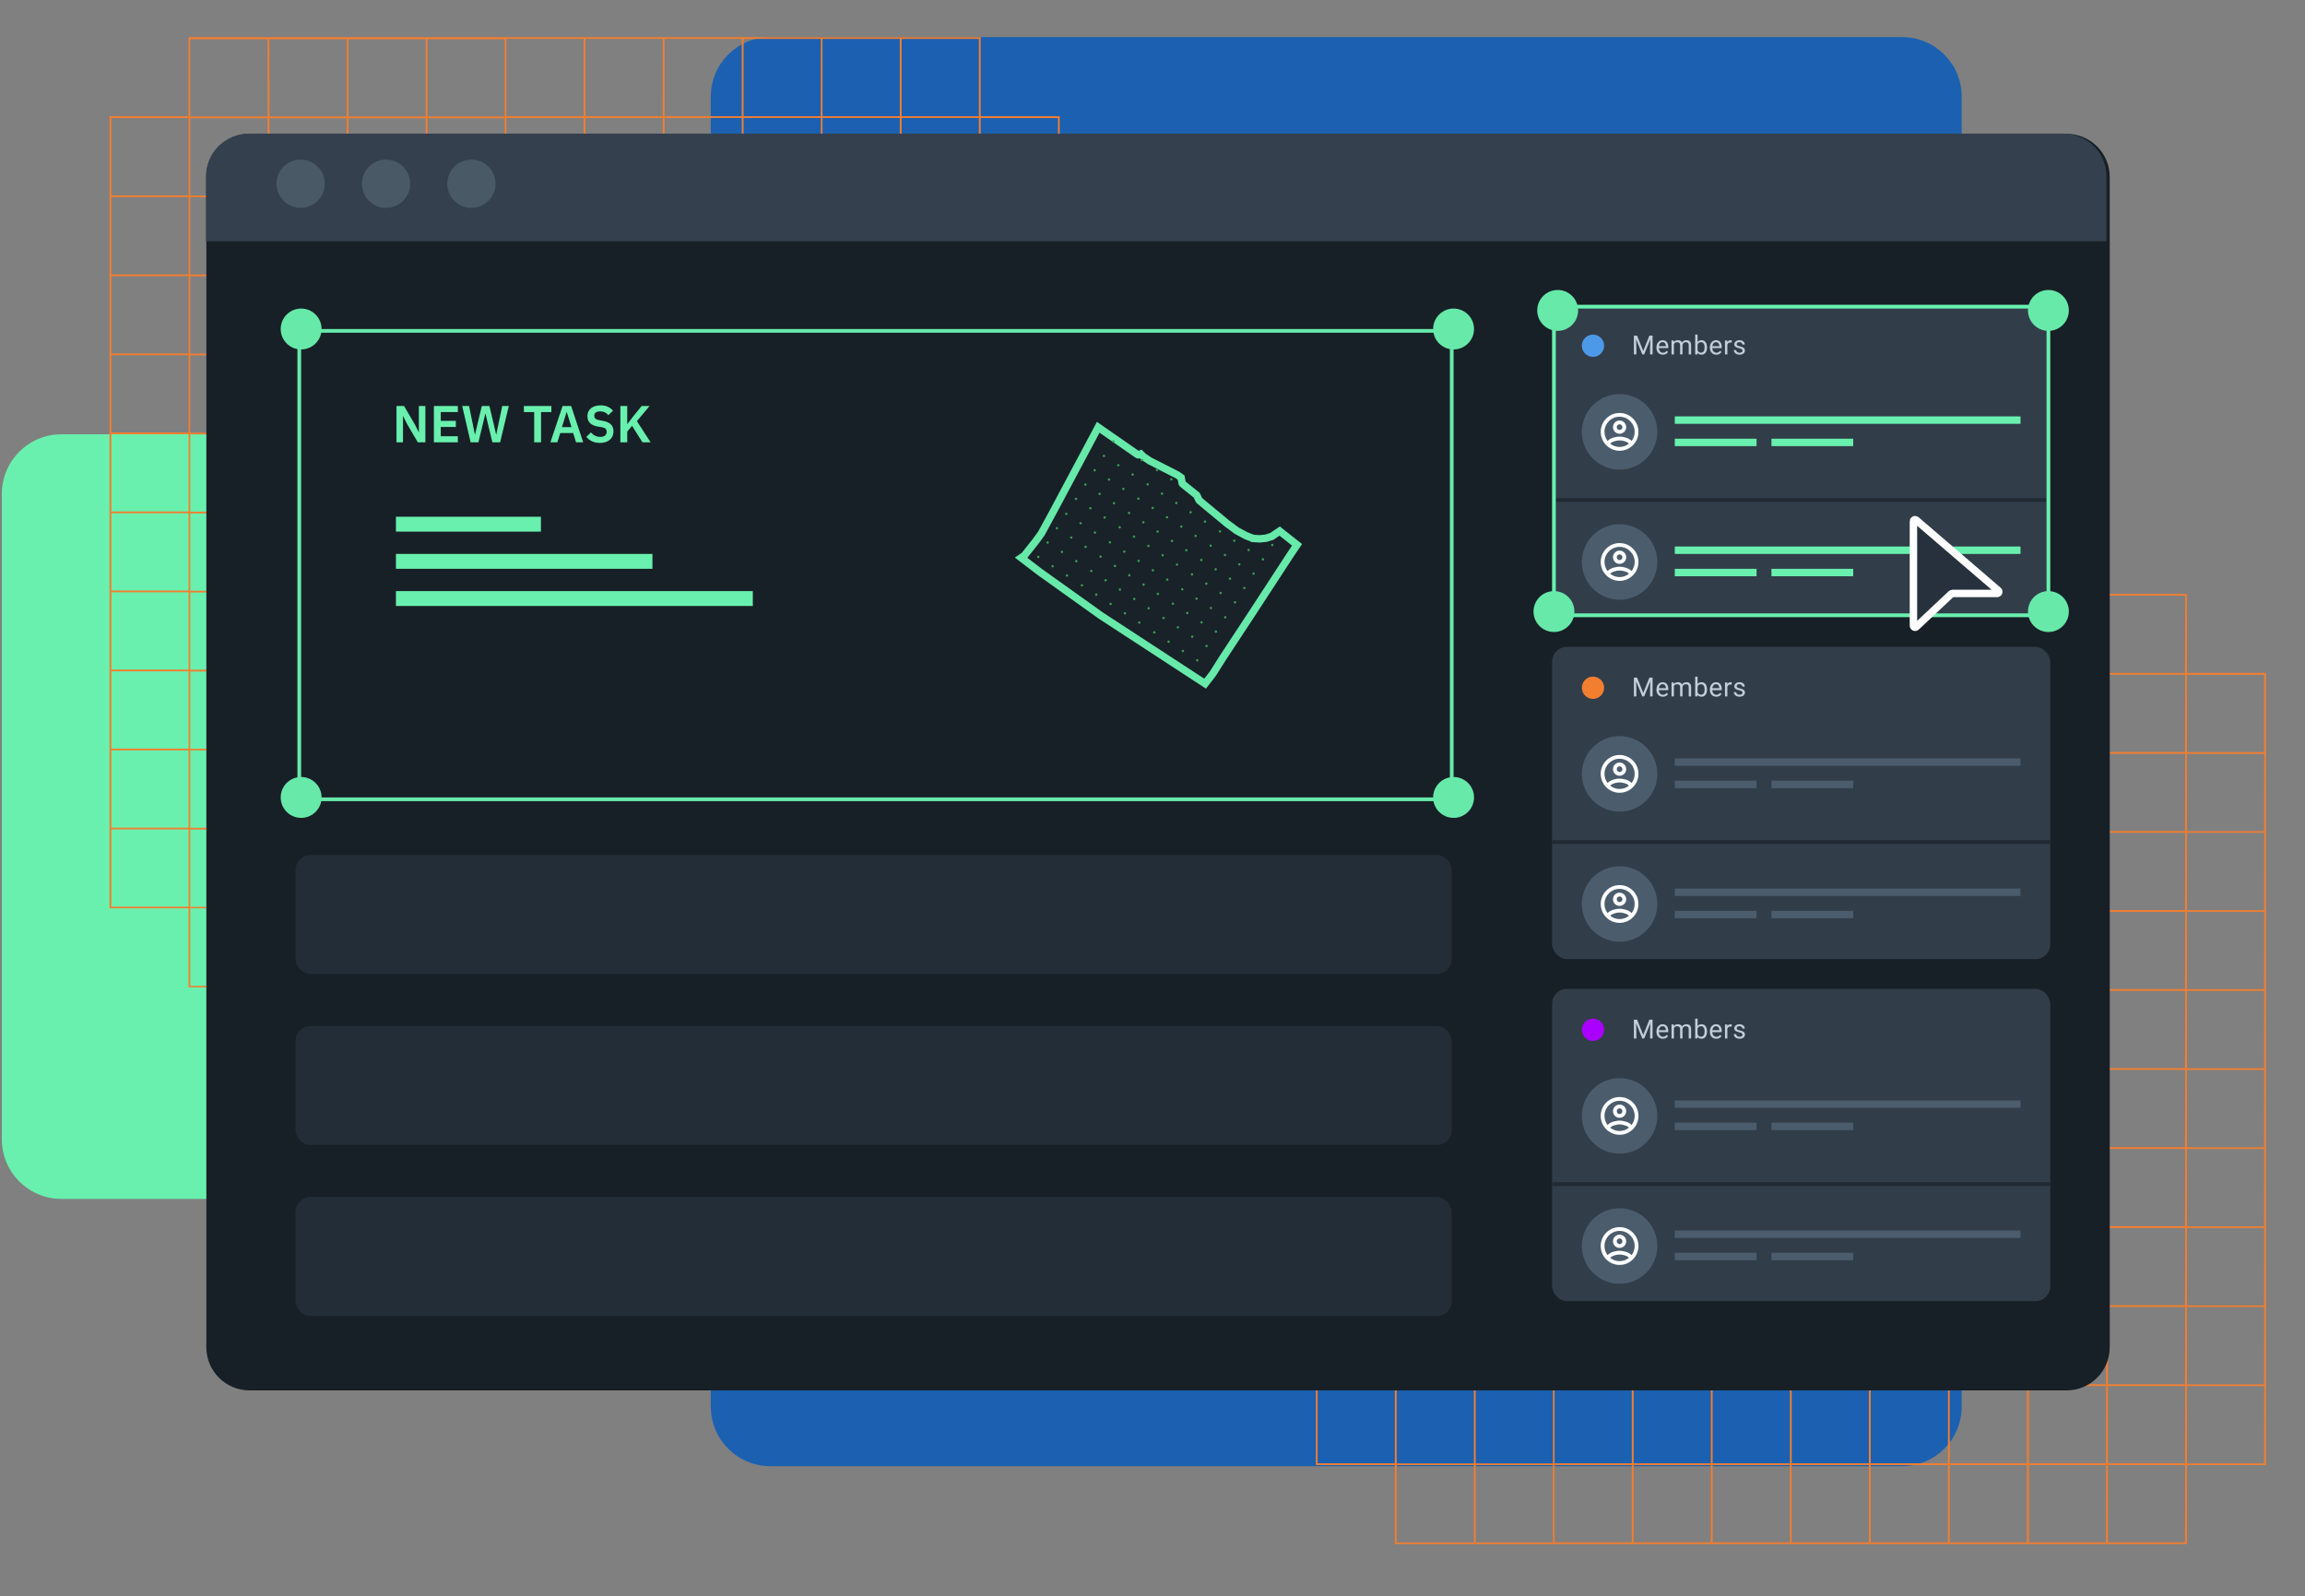 <svg width="621" height="430" viewBox="0 0 621 430" fill="none" xmlns="http://www.w3.org/2000/svg">
<rect x="0" y="0" width="621" height="430" fill="#808080" stroke="none"/>
<g clip-path="url(#clip0_5168_149899)">
<path d="M264.504 306.975L264.504 133.025C264.504 124.174 257.329 117 248.479 117L16.529 117C7.679 117 0.504 124.174 0.504 133.025L0.504 306.975C0.504 315.825 7.679 323 16.529 323L248.479 323C257.329 323 264.504 315.825 264.504 306.975Z" fill="#69F0AE"/>
<path d="M512.479 10H207.529C198.679 10 191.504 17.174 191.504 26.025V378.975C191.504 387.825 198.679 395 207.529 395H512.479C521.329 395 528.504 387.825 528.504 378.975V26.025C528.504 17.174 521.329 10 512.479 10Z" fill="#1B60B1"/>
<path d="M589.207 160H375.791V181.296H354.504V394.703H375.791V416H589.207V394.703H610.504V181.296H589.207V160ZM375.791 394.223H354.984V373.416H375.791V394.223ZM375.791 372.926H354.984V352.11H375.791V372.926ZM375.791 351.64H354.984V330.833H375.791V351.64ZM375.791 330.343H354.984V309.536H375.791V330.343ZM375.791 309.046H354.984V288.24H375.791V309.046ZM375.791 287.76H354.984V266.953H375.791V287.76ZM375.791 266.463H354.984V245.656H375.791V266.463ZM375.791 245.176H354.984V224.36H375.791V245.176ZM375.791 223.88H354.984V203.073H375.791V223.88ZM375.791 202.583H354.984V181.776H375.791V202.583ZM397.088 415.55H376.281V394.703H397.088V415.55ZM397.088 394.253H376.281V373.416H397.088V394.253ZM397.088 372.956H376.281V352.11H397.088V372.956ZM397.088 351.67H376.281V330.833H397.088V351.67ZM397.088 330.373H376.281V309.536H397.088V330.373ZM397.088 309.076H376.281V288.24H397.088V309.076ZM397.088 287.79H376.281V266.953H397.088V287.79ZM397.088 266.493H376.281V245.656H397.088V266.493ZM397.088 245.206H376.281V224.36H397.088V245.206ZM397.088 223.91H376.281V203.103H397.088V223.91ZM397.088 202.613H376.281V181.806H397.088V202.613ZM397.088 181.326H376.281V160.52H397.088V181.326ZM418.384 415.55H397.568V394.703H418.384V415.55ZM418.384 394.253H397.568V373.416H418.384V394.253ZM418.384 372.956H397.568V352.11H418.384V372.956ZM418.384 351.67H397.568V330.833H418.384V351.67ZM418.384 330.373H397.568V309.536H418.384V330.373ZM418.384 309.076H397.568V288.24H418.384V309.076ZM418.384 287.79H397.568V266.953H418.384V287.79ZM418.384 266.493H397.568V245.656H418.384V266.493ZM418.384 245.206H397.568V224.36H418.384V245.206ZM418.384 223.91H397.568V203.103H418.384V223.91ZM418.384 202.613H397.568V181.806H418.384V202.613ZM418.384 181.326H397.568V160.52H418.384V181.326ZM439.631 415.52H418.824V394.703H439.631V415.52ZM439.631 394.223H418.824V373.416H439.631V394.223ZM439.631 372.926H418.824V352.11H439.631V372.926ZM439.631 351.64H418.824V330.833H439.631V351.64ZM439.631 330.343H418.824V309.536H439.631V330.343ZM439.631 309.046H418.824V288.24H439.631V309.046ZM439.631 287.76H418.824V266.953H439.631V287.76ZM439.631 266.463H418.824V245.656H439.631V266.463ZM439.631 245.176H418.824V224.36H439.631V245.176ZM439.631 223.88H418.824V203.073H439.631V223.88ZM439.631 202.583H418.824V181.776H439.631V202.583ZM439.631 181.296H418.824V160.49H439.631V181.296ZM460.927 415.52H440.121V394.703H460.927V415.52ZM460.927 394.223H440.121V373.416H460.927V394.223ZM460.927 372.926H440.121V352.11H460.927V372.926ZM460.927 351.64H440.121V330.833H460.927V351.64ZM460.927 330.343H440.121V309.536H460.927V330.343ZM460.927 309.046H440.121V288.24H460.927V309.046ZM460.927 287.76H440.121V266.953H460.927V287.76ZM460.927 266.463H440.121V245.656H460.927V266.463ZM460.927 245.176H440.121V224.36H460.927V245.176ZM460.927 223.88H440.121V203.073H460.927V223.88ZM460.927 202.583H440.121V181.776H460.927V202.583ZM460.927 181.296H440.121V160.49H460.927V181.296ZM482.224 415.52H461.407V394.703H482.224V415.52ZM482.224 394.223H461.407V373.416H482.224V394.223ZM482.224 372.926H461.407V352.11H482.224V372.926ZM482.224 351.64H461.407V330.833H482.224V351.64ZM482.224 330.343H461.407V309.536H482.224V330.343ZM482.224 309.046H461.407V288.24H482.224V309.046ZM482.224 287.76H461.407V266.953H482.224V287.76ZM482.224 266.463H461.407V245.656H482.224V266.463ZM482.224 245.176H461.407V224.36H482.224V245.176ZM482.224 223.88H461.407V203.073H482.224V223.88ZM482.224 202.583H461.407V181.776H482.224V202.583ZM482.224 181.296H461.407V160.49H482.224V181.296ZM503.511 415.52H482.704V394.703H503.511V415.52ZM503.511 394.223H482.704V373.416H503.511V394.223ZM503.511 372.926H482.704V352.11H503.511V372.926ZM503.511 351.64H482.704V330.833H503.511V351.64ZM503.511 330.343H482.704V309.536H503.511V330.343ZM503.511 309.046H482.704V288.24H503.511V309.046ZM503.511 287.76H482.704V266.953H503.511V287.76ZM503.511 266.463H482.704V245.656H503.511V266.463ZM503.511 245.176H482.704V224.36H503.511V245.176ZM503.511 223.88H482.704V203.073H503.511V223.88ZM503.511 202.583H482.704V181.776H503.511V202.583ZM503.511 181.296H482.704V160.49H503.511V181.296ZM524.807 415.52H504.001V394.703H524.807V415.52ZM524.807 394.223H504.001V373.416H524.807V394.223ZM524.807 372.926H504.001V352.11H524.807V372.926ZM524.807 351.64H504.001V330.833H524.807V351.64ZM524.807 330.343H504.001V309.536H524.807V330.343ZM524.807 309.046H504.001V288.24H524.807V309.046ZM524.807 287.76H504.001V266.953H524.807V287.76ZM524.807 266.463H504.001V245.656H524.807V266.463ZM524.807 245.176H504.001V224.36H524.807V245.176ZM524.807 223.88H504.001V203.073H524.807V223.88ZM524.807 202.583H504.001V181.776H524.807V202.583ZM524.807 181.296H504.001V160.49H524.807V181.296ZM546.094 415.52H525.287V394.703H546.094V415.52ZM546.094 394.223H525.287V373.416H546.094V394.223ZM546.094 372.926H525.287V352.11H546.094V372.926ZM546.094 351.64H525.287V330.833H546.094V351.64ZM546.094 330.343H525.287V309.536H546.094V330.343ZM546.094 309.046H525.287V288.24H546.094V309.046ZM546.094 287.76H525.287V266.953H546.094V287.76ZM546.094 266.463H525.287V245.656H546.094V266.463ZM546.094 245.176H525.287V224.36H546.094V245.176ZM546.094 223.88H525.287V203.073H546.094V223.88ZM546.094 202.583H525.287V181.776H546.094V202.583ZM546.094 181.296H525.287V160.49H546.094V181.296ZM567.391 415.52H546.614V394.703H567.421L567.391 415.52ZM567.391 394.223H546.614V373.416H567.421L567.391 394.223ZM567.391 372.926H546.614V352.11H567.421L567.391 372.926ZM567.391 351.64H546.614V330.833H567.421L567.391 351.64ZM567.391 330.343H546.614V309.536H567.421L567.391 330.343ZM567.391 309.046H546.614V288.24H567.421L567.391 309.046ZM567.391 287.76H546.614V266.953H567.421L567.391 287.76ZM567.391 266.463H546.614V245.656H567.421L567.391 266.463ZM567.391 245.176H546.614V224.36H567.421L567.391 245.176ZM567.391 223.88H546.614V203.073H567.421L567.391 223.88ZM567.391 202.583H546.614V181.776H567.421L567.391 202.583ZM567.391 181.296H546.614V160.49H567.421L567.391 181.296ZM588.688 415.52H567.91V394.703H588.728L588.688 415.52ZM588.688 394.223H567.91V373.416H588.728L588.688 394.223ZM588.688 372.926H567.91V352.11H588.728L588.688 372.926ZM588.688 351.64H567.91V330.833H588.728L588.688 351.64ZM588.688 330.343H567.91V309.536H588.728L588.688 330.343ZM588.688 309.046H567.91V288.24H588.728L588.688 309.046ZM588.688 287.76H567.91V266.953H588.728L588.688 287.76ZM588.688 266.463H567.91V245.656H588.728L588.688 266.463ZM588.688 245.176H567.91V224.36H588.728L588.688 245.176ZM588.688 223.88H567.91V203.073H588.728L588.688 223.88ZM588.688 202.583H567.91V181.776H588.728L588.688 202.583ZM588.688 181.296H567.91V160.49H588.728L588.688 181.296ZM609.974 394.263H589.207V373.416H610.014L609.974 394.263ZM609.974 372.966H589.207V352.11H610.014L609.974 372.966ZM609.974 351.68H589.207V330.833H610.014L609.974 351.68ZM609.974 330.383H589.207V309.536H610.014L609.974 330.383ZM609.974 309.086H589.207V288.24H610.014L609.974 309.086ZM609.974 287.8H589.207V266.953H610.014L609.974 287.8ZM609.974 266.503H589.207V245.656H610.014L609.974 266.503ZM609.974 245.216H589.207V224.36H610.014L609.974 245.216ZM609.974 223.92H589.207V203.113H610.014L609.974 223.92ZM609.974 181.816V202.623H589.207V181.816H609.974Z" fill="#F27E30"/>
<path d="M264.218 31.296V10H50.8V31.296H29.504V244.713H50.8V266H264.218V244.713H285.504V31.296H264.218ZM50.809 244.263H30.004V223.456H50.809V244.263ZM50.809 222.976H30.004V202.17H50.809V222.976ZM50.809 201.68H30.004V180.873H50.809V201.68ZM50.809 180.383H30.004V159.576H50.809V180.383ZM50.809 159.096H30.004V138.28H50.809V159.096ZM50.809 137.8H30.004V116.993H50.809V137.8ZM50.809 116.503H30.004V95.696H50.809V116.503ZM50.809 95.216H30.004V74.41H50.809V95.216ZM50.809 73.92H30.004V53.113H50.809V73.92ZM50.809 52.633H30.004V31.816H50.809V52.633ZM72.106 265.6H51.26V244.713H72.075L72.106 265.6ZM72.106 244.303H51.26V223.496H72.075L72.106 244.303ZM72.106 223.016H51.26V202.17H72.075L72.106 223.016ZM72.106 201.72H51.26V180.913H72.075L72.106 201.72ZM72.106 180.423H51.26V159.616H72.075L72.106 180.423ZM72.106 159.136H51.26V138.32H72.075L72.106 159.136ZM72.106 137.84H51.26V117.033H72.075L72.106 137.84ZM72.106 116.543H51.26V95.736H72.075L72.106 116.543ZM72.106 95.256H51.26V74.45H72.075L72.106 95.256ZM72.106 73.96H51.26V53.153H72.075L72.106 73.96ZM72.106 52.673H51.26V31.856H72.075L72.106 52.673ZM72.106 31.376H51.26V10.57H72.075L72.106 31.376ZM93.391 265.6H72.585V244.713H93.391V265.6ZM93.391 244.303H72.585V223.496H93.391V244.303ZM93.391 223.016H72.585V202.17H93.391V223.016ZM93.391 201.72H72.585V180.913H93.391V201.72ZM93.391 180.423H72.585V159.616H93.391V180.423ZM93.391 159.136H72.585V138.32H93.391V159.136ZM93.391 137.84H72.585V117.033H93.391V137.84ZM93.391 116.543H72.585V95.736H93.391V116.543ZM93.391 95.256H72.585V74.45H93.391V95.256ZM93.391 73.96H72.585V53.153H93.391V73.96ZM93.391 52.673H72.585V31.856H93.391V52.673ZM93.391 31.376H72.585V10.57H93.391V31.376ZM114.687 265.6H93.881V244.713H114.687V265.6ZM114.687 244.303H93.881V223.496H114.687V244.303ZM114.687 223.016H93.881V202.17H114.687V223.016ZM114.687 201.72H93.881V180.913H114.687V201.72ZM114.687 180.423H93.881V159.616H114.687V180.423ZM114.687 159.136H93.881V138.32H114.687V159.136ZM114.687 137.84H93.881V117.033H114.687V137.84ZM114.687 116.543H93.881V95.736H114.687V116.543ZM114.687 95.256H93.881V74.45H114.687V95.256ZM114.687 73.96H93.881V53.153H114.687V73.96ZM114.687 52.673H93.881V31.856H114.687V52.673ZM114.687 31.376H93.881V10.57H114.687V31.376ZM135.973 265.6H115.167V244.713H135.973V265.6ZM135.973 244.303H115.167V223.496H135.973V244.303ZM135.973 223.016H115.167V202.17H135.973V223.016ZM135.973 201.72H115.167V180.913H135.973V201.72ZM135.973 180.423H115.167V159.616H135.973V180.423ZM135.973 159.136H115.167V138.32H135.973V159.136ZM135.973 137.84H115.167V117.033H135.973V137.84ZM135.973 116.543H115.167V95.736H135.973V116.543ZM135.973 95.256H115.167V74.45H135.973V95.256ZM135.973 73.96H115.167V53.153H135.973V73.96ZM135.973 52.673H115.167V31.856H135.973V52.673ZM135.973 31.376H115.167V10.57H135.973V31.376ZM157.239 265.52H136.433V244.713H157.239V265.52ZM157.239 244.223H136.433V223.416H157.239V244.223ZM157.239 222.936H136.433V202.17H157.239V222.936ZM157.239 201.64H136.433V180.833H157.239V201.64ZM157.239 180.343H136.433V159.536H157.239V180.343ZM157.239 159.056H136.433V138.24H157.239V159.056ZM157.239 137.76H136.433V116.953H157.239V137.76ZM157.239 116.463H136.433V95.656H157.239V116.463ZM157.239 95.177H136.433V74.37H157.239V95.177ZM157.239 73.88H136.433V53.073H157.239V73.88ZM157.239 52.593H136.433V31.776H157.239V52.593ZM157.239 31.296H136.433V10.49H157.239V31.296ZM178.535 265.52H157.739V244.713H178.555L178.535 265.52ZM178.535 244.223H157.739V223.416H178.555L178.535 244.223ZM178.535 222.936H157.739V202.17H178.555L178.535 222.936ZM178.535 201.64H157.739V180.833H178.555L178.535 201.64ZM178.535 180.343H157.739V159.536H178.555L178.535 180.343ZM178.535 159.056H157.739V138.24H178.555L178.535 159.056ZM178.535 137.76H157.739V116.953H178.555L178.535 137.76ZM178.535 116.463H157.739V95.656H178.555L178.535 116.463ZM178.535 95.177H157.739V74.37H178.555L178.535 95.177ZM178.535 73.88H157.739V53.073H178.555L178.535 73.88ZM178.535 52.593H157.739V31.776H178.555L178.535 52.593ZM178.535 31.296H157.739V10.49H178.555L178.535 31.296ZM199.82 265.52H179.034V244.713H199.84L199.82 265.52ZM199.82 244.223H179.034V223.416H199.84L199.82 244.223ZM199.82 222.936H179.034V202.17H199.84L199.82 222.936ZM199.82 201.64H179.034V180.833H199.84L199.82 201.64ZM199.82 180.343H179.034V159.536H199.84L199.82 180.343ZM199.82 159.056H179.034V138.24H199.84L199.82 159.056ZM199.82 137.76H179.034V116.953H199.84L199.82 137.76ZM199.82 116.463H179.034V95.656H199.84L199.82 116.463ZM199.82 95.177H179.034V74.37H199.84L199.82 95.177ZM199.82 73.88H179.034V53.073H199.84L199.82 73.88ZM199.82 52.593H179.034V31.776H199.84L199.82 52.593ZM199.82 31.296H179.034V10.49H199.84L199.82 31.296ZM221.117 265.52H200.331V244.713H221.137L221.117 265.52ZM221.117 244.223H200.331V223.416H221.137L221.117 244.223ZM221.117 222.936H200.331V202.17H221.137L221.117 222.936ZM221.117 201.64H200.331V180.833H221.137L221.117 201.64ZM221.117 180.343H200.331V159.536H221.137L221.117 180.343ZM221.117 159.056H200.331V138.24H221.137L221.117 159.056ZM221.117 137.76H200.331V116.953H221.137L221.117 137.76ZM221.117 116.463H200.331V95.656H221.137L221.117 116.463ZM221.117 95.177H200.331V74.37H221.137L221.117 95.177ZM221.117 73.88H200.331V53.073H221.137L221.117 73.88ZM221.117 52.593H200.331V31.776H221.137L221.117 52.593ZM221.117 31.296H200.331V10.49H221.137L221.117 31.296ZM242.412 265.52H221.596V244.713H242.412V265.52ZM242.412 244.223H221.596V223.416H242.412V244.223ZM242.412 222.936H221.596V202.17H242.412V222.936ZM242.412 201.64H221.596V180.833H242.412V201.64ZM242.412 180.343H221.596V159.536H242.412V180.343ZM242.412 159.056H221.596V138.24H242.412V159.056ZM242.412 137.76H221.596V116.953H242.412V137.76ZM242.412 116.463H221.596V95.656H242.412V116.463ZM242.412 95.177H221.596V74.37H242.412V95.177ZM242.412 73.88H221.596V53.073H242.412V73.88ZM242.412 52.593H221.596V31.776H242.412V52.593ZM242.412 31.296H221.596V10.49H242.412V31.296ZM263.718 265.52H242.912V244.713H263.718V265.52ZM263.718 244.223H242.912V223.416H263.718V244.223ZM263.718 222.936H242.912V202.17H263.718V222.936ZM263.718 201.64H242.912V180.833H263.718V201.64ZM263.718 180.343H242.912V159.536H263.718V180.343ZM263.718 159.056H242.912V138.24H263.718V159.056ZM263.718 137.76H242.912V116.953H263.718V137.76ZM263.718 116.463H242.912V95.656H263.718V116.463ZM263.718 95.177H242.912V74.37H263.718V95.177ZM263.718 73.88H242.912V53.073H263.718V73.88ZM263.718 52.593H242.912V31.776H263.718V52.593ZM263.718 31.296H242.912V10.49H263.718V31.296ZM285.014 244.263H264.218V223.456H285.024L285.014 244.263ZM285.014 222.976H264.218V202.17H285.024L285.014 222.976ZM285.014 201.68H264.218V180.873H285.024L285.014 201.68ZM285.014 180.383H264.218V159.576H285.024L285.014 180.383ZM285.014 159.096H264.218V138.28H285.024L285.014 159.096ZM285.014 137.8H264.218V116.993H285.024L285.014 137.8ZM285.014 116.503H264.218V95.696H285.024L285.014 116.503ZM285.014 95.216H264.218V74.41H285.024L285.014 95.216ZM285.014 73.92H264.218V53.113H285.024L285.014 73.92ZM285.014 52.633H264.218V31.816H285.024L285.014 52.633Z" fill="#F27E30"/>
<g clip-path="url(#clip1_5168_149899)">
<path d="M556.765 36.056H67.219C60.797 36.056 55.59 41.258 55.59 47.676V362.968C55.59 369.385 60.797 374.587 67.219 374.587H556.765C563.188 374.587 568.394 369.385 568.394 362.968V47.676C568.394 41.258 563.188 36.056 556.765 36.056Z" fill="#172026"/>
<g clip-path="url(#clip2_5168_149899)">
<rect x="418.159" y="82.129" width="134.21" height="84.132" rx="4.006" fill="#313D49"/>
<path d="M440.405 90.419H441.055L442.713 94.55L444.367 90.419H445.021L442.963 95.486H442.456L440.405 90.419ZM440.193 90.419H440.767L440.86 93.509V95.486H440.193V90.419ZM444.656 90.419H445.229V95.486H444.562V93.509L444.656 90.419ZM447.998 95.555C447.736 95.555 447.499 95.511 447.286 95.423C447.075 95.332 446.893 95.206 446.74 95.044C446.589 94.881 446.473 94.689 446.392 94.466C446.311 94.243 446.271 94 446.271 93.735V93.589C446.271 93.283 446.316 93.01 446.406 92.772C446.497 92.53 446.619 92.326 446.775 92.159C446.93 91.992 447.106 91.866 447.303 91.78C447.5 91.694 447.704 91.651 447.915 91.651C448.183 91.651 448.415 91.698 448.61 91.79C448.807 91.883 448.968 92.013 449.093 92.18C449.218 92.345 449.311 92.54 449.371 92.765C449.431 92.987 449.461 93.231 449.461 93.495V93.784H446.653V93.259H448.818V93.21C448.809 93.043 448.774 92.881 448.714 92.723C448.656 92.565 448.563 92.435 448.436 92.333C448.309 92.231 448.135 92.18 447.915 92.18C447.769 92.18 447.634 92.211 447.511 92.274C447.389 92.334 447.283 92.425 447.195 92.545C447.107 92.666 447.039 92.813 446.99 92.987C446.941 93.161 446.917 93.362 446.917 93.589V93.735C446.917 93.914 446.941 94.082 446.99 94.24C447.041 94.395 447.114 94.532 447.209 94.65C447.306 94.769 447.423 94.862 447.56 94.929C447.699 94.996 447.857 95.03 448.033 95.03C448.26 95.03 448.452 94.983 448.61 94.891C448.767 94.798 448.905 94.674 449.023 94.518L449.413 94.828C449.332 94.951 449.228 95.068 449.103 95.179C448.978 95.291 448.824 95.381 448.641 95.451C448.46 95.52 448.246 95.555 447.998 95.555ZM450.979 92.469V95.486H450.332V91.721H450.944L450.979 92.469ZM450.847 93.46L450.548 93.45C450.55 93.193 450.584 92.955 450.649 92.737C450.713 92.516 450.81 92.325 450.937 92.163C451.064 92 451.223 91.875 451.413 91.787C451.603 91.696 451.823 91.651 452.074 91.651C452.25 91.651 452.412 91.677 452.56 91.728C452.708 91.776 452.837 91.854 452.946 91.961C453.055 92.068 453.139 92.204 453.2 92.371C453.26 92.538 453.29 92.74 453.29 92.977V95.486H452.647V93.008C452.647 92.811 452.613 92.653 452.546 92.535C452.481 92.417 452.389 92.331 452.268 92.278C452.148 92.222 452.006 92.194 451.844 92.194C451.654 92.194 451.495 92.228 451.368 92.295C451.241 92.362 451.139 92.455 451.062 92.573C450.986 92.692 450.93 92.827 450.895 92.98C450.863 93.131 450.847 93.291 450.847 93.46ZM453.283 93.106L452.852 93.238C452.854 93.031 452.888 92.833 452.953 92.643C453.02 92.453 453.116 92.283 453.241 92.135C453.369 91.986 453.525 91.869 453.711 91.783C453.896 91.695 454.108 91.651 454.347 91.651C454.548 91.651 454.727 91.678 454.882 91.731C455.04 91.785 455.172 91.867 455.278 91.978C455.387 92.087 455.469 92.228 455.525 92.399C455.581 92.571 455.608 92.775 455.608 93.012V95.486H454.962V93.005C454.962 92.794 454.928 92.63 454.861 92.514C454.796 92.396 454.704 92.314 454.583 92.267C454.465 92.218 454.324 92.194 454.159 92.194C454.018 92.194 453.893 92.218 453.784 92.267C453.675 92.316 453.583 92.383 453.509 92.469C453.435 92.552 453.378 92.649 453.339 92.758C453.302 92.867 453.283 92.983 453.283 93.106ZM456.705 90.141H457.352V94.755L457.296 95.486H456.705V90.141ZM459.892 93.572V93.645C459.892 93.919 459.86 94.173 459.795 94.407C459.73 94.639 459.635 94.841 459.51 95.012C459.385 95.184 459.232 95.317 459.051 95.412C458.871 95.508 458.663 95.555 458.429 95.555C458.191 95.555 457.981 95.515 457.8 95.433C457.622 95.35 457.471 95.23 457.348 95.075C457.225 94.92 457.127 94.732 457.053 94.511C456.981 94.291 456.931 94.043 456.903 93.767V93.447C456.931 93.168 456.981 92.919 457.053 92.698C457.127 92.478 457.225 92.29 457.348 92.135C457.471 91.977 457.622 91.858 457.8 91.776C457.979 91.693 458.186 91.651 458.422 91.651C458.659 91.651 458.868 91.698 459.051 91.79C459.234 91.881 459.387 92.011 459.51 92.18C459.635 92.349 459.73 92.552 459.795 92.789C459.86 93.023 459.892 93.284 459.892 93.572ZM459.246 93.645V93.572C459.246 93.384 459.229 93.208 459.194 93.043C459.159 92.876 459.103 92.73 459.027 92.605C458.951 92.477 458.85 92.377 458.725 92.305C458.599 92.231 458.445 92.194 458.262 92.194C458.1 92.194 457.959 92.222 457.838 92.278C457.72 92.333 457.619 92.409 457.536 92.504C457.453 92.597 457.384 92.703 457.331 92.824C457.28 92.942 457.242 93.065 457.216 93.193V94.031C457.253 94.194 457.313 94.35 457.397 94.501C457.483 94.649 457.596 94.771 457.738 94.866C457.881 94.961 458.058 95.009 458.269 95.009C458.443 95.009 458.591 94.974 458.714 94.904C458.839 94.833 458.94 94.734 459.017 94.609C459.095 94.483 459.153 94.338 459.19 94.174C459.227 94.009 459.246 93.833 459.246 93.645ZM462.394 95.555C462.132 95.555 461.894 95.511 461.681 95.423C461.47 95.332 461.288 95.206 461.135 95.044C460.985 94.881 460.869 94.689 460.788 94.466C460.707 94.243 460.666 94 460.666 93.735V93.589C460.666 93.283 460.711 93.01 460.802 92.772C460.892 92.53 461.015 92.326 461.17 92.159C461.325 91.992 461.501 91.866 461.698 91.78C461.895 91.694 462.099 91.651 462.31 91.651C462.579 91.651 462.811 91.698 463.005 91.79C463.202 91.883 463.363 92.013 463.488 92.18C463.613 92.345 463.706 92.54 463.766 92.765C463.827 92.987 463.857 93.231 463.857 93.495V93.784H461.048V93.259H463.214V93.21C463.204 93.043 463.17 92.881 463.11 92.723C463.052 92.565 462.959 92.435 462.831 92.333C462.704 92.231 462.53 92.18 462.31 92.18C462.164 92.18 462.03 92.211 461.907 92.274C461.784 92.334 461.679 92.425 461.591 92.545C461.503 92.666 461.434 92.813 461.386 92.987C461.337 93.161 461.313 93.362 461.313 93.589V93.735C461.313 93.914 461.337 94.082 461.386 94.24C461.437 94.395 461.51 94.532 461.605 94.65C461.702 94.769 461.819 94.862 461.956 94.929C462.095 94.996 462.252 95.03 462.428 95.03C462.655 95.03 462.848 94.983 463.005 94.891C463.163 94.798 463.301 94.674 463.419 94.518L463.808 94.828C463.727 94.951 463.624 95.068 463.499 95.179C463.374 95.291 463.22 95.381 463.036 95.451C462.856 95.52 462.641 95.555 462.394 95.555ZM465.378 92.312V95.486H464.735V91.721H465.36L465.378 92.312ZM466.552 91.7L466.549 92.298C466.496 92.287 466.445 92.28 466.396 92.278C466.35 92.273 466.296 92.27 466.236 92.27C466.088 92.27 465.957 92.294 465.843 92.34C465.73 92.386 465.634 92.451 465.555 92.535C465.476 92.618 465.414 92.718 465.367 92.834C465.323 92.948 465.294 93.073 465.28 93.21L465.1 93.314C465.1 93.087 465.122 92.874 465.166 92.674C465.212 92.475 465.283 92.298 465.378 92.145C465.473 91.99 465.593 91.869 465.739 91.783C465.887 91.695 466.064 91.651 466.267 91.651C466.314 91.651 466.367 91.657 466.427 91.669C466.488 91.678 466.529 91.688 466.552 91.7ZM469.464 94.487C469.464 94.394 469.443 94.308 469.401 94.23C469.362 94.148 469.279 94.075 469.154 94.01C469.031 93.943 468.846 93.885 468.598 93.836C468.39 93.792 468.201 93.74 468.032 93.68C467.865 93.619 467.722 93.546 467.604 93.46C467.488 93.375 467.399 93.274 467.336 93.158C467.274 93.042 467.243 92.906 467.243 92.751C467.243 92.602 467.275 92.462 467.34 92.33C467.407 92.198 467.501 92.08 467.621 91.978C467.744 91.876 467.891 91.796 468.063 91.738C468.234 91.68 468.426 91.651 468.636 91.651C468.938 91.651 469.195 91.704 469.408 91.811C469.621 91.918 469.785 92.061 469.898 92.239C470.012 92.415 470.068 92.612 470.068 92.827H469.425C469.425 92.723 469.394 92.622 469.332 92.525C469.271 92.425 469.182 92.343 469.064 92.278C468.948 92.213 468.806 92.18 468.636 92.18C468.458 92.18 468.313 92.208 468.202 92.264C468.093 92.317 468.013 92.385 467.962 92.469C467.913 92.552 467.889 92.641 467.889 92.733C467.889 92.803 467.901 92.865 467.924 92.921C467.949 92.975 467.993 93.024 468.056 93.071C468.118 93.115 468.207 93.157 468.32 93.196C468.434 93.236 468.578 93.275 468.755 93.314C469.063 93.384 469.316 93.468 469.516 93.565C469.715 93.662 469.863 93.782 469.961 93.923C470.058 94.065 470.107 94.236 470.107 94.438C470.107 94.603 470.072 94.754 470.002 94.891C469.935 95.027 469.837 95.146 469.707 95.246C469.579 95.343 469.427 95.419 469.248 95.475C469.072 95.528 468.874 95.555 468.654 95.555C468.322 95.555 468.042 95.496 467.813 95.378C467.583 95.259 467.409 95.106 467.291 94.918C467.173 94.731 467.114 94.532 467.114 94.323H467.76C467.77 94.5 467.821 94.64 467.913 94.744C468.006 94.847 468.12 94.92 468.254 94.964C468.388 95.005 468.522 95.026 468.654 95.026C468.83 95.026 468.977 95.003 469.095 94.957C469.216 94.91 469.307 94.847 469.37 94.765C469.432 94.684 469.464 94.591 469.464 94.487Z" fill="#C1CFDB"/>
<circle cx="429.176" cy="93.146" r="3.005" fill="#4C9AE7"/>
<path d="M436.34 126.526C441.956 126.526 446.509 121.968 446.509 116.346C446.509 110.724 441.956 106.166 436.34 106.166C430.724 106.166 426.171 110.724 426.171 116.346C426.171 121.968 430.724 126.526 436.34 126.526Z" fill="#4B5C6C"/>
<path d="M436.34 161.581C441.956 161.581 446.509 157.023 446.509 151.401C446.509 145.779 441.956 141.221 436.34 141.221C430.724 141.221 426.171 145.779 426.171 151.401C426.171 157.023 430.724 161.581 436.34 161.581Z" fill="#4B5C6C"/>
<path fill-rule="evenodd" clip-rule="evenodd" d="M436.34 111.256C433.533 111.256 431.255 113.537 431.255 116.346C431.255 119.156 433.533 121.436 436.34 121.436C439.146 121.436 441.424 119.156 441.424 116.346C441.424 113.537 439.146 111.256 436.34 111.256ZM433.833 119.543C434.052 119.085 435.384 118.637 436.34 118.637C437.296 118.637 438.633 119.085 438.846 119.543C438.155 120.092 437.285 120.418 436.34 120.418C435.394 120.418 434.525 120.092 433.833 119.543ZM439.573 118.805C438.846 117.919 437.082 117.619 436.34 117.619C435.597 117.619 433.833 117.919 433.106 118.805C432.587 118.123 432.272 117.273 432.272 116.346C432.272 114.102 434.097 112.274 436.34 112.274C438.582 112.274 440.407 114.102 440.407 116.346C440.407 117.273 440.092 118.123 439.573 118.805ZM436.34 113.292C435.353 113.292 434.56 114.086 434.56 115.074C434.56 116.061 435.353 116.855 436.34 116.855C437.326 116.855 438.119 116.061 438.119 115.074C438.119 114.086 437.326 113.292 436.34 113.292ZM436.34 115.837C435.918 115.837 435.577 115.496 435.577 115.074C435.577 114.651 435.918 114.31 436.34 114.31C436.762 114.31 437.102 114.651 437.102 115.074C437.102 115.496 436.762 115.837 436.34 115.837Z" fill="white"/>
<path fill-rule="evenodd" clip-rule="evenodd" d="M436.34 146.311C433.533 146.311 431.255 148.592 431.255 151.401C431.255 154.211 433.533 156.491 436.34 156.491C439.146 156.491 441.424 154.211 441.424 151.401C441.424 148.592 439.146 146.311 436.34 146.311ZM433.833 154.598C434.052 154.14 435.384 153.692 436.34 153.692C437.296 153.692 438.633 154.14 438.846 154.598C438.155 155.147 437.285 155.473 436.34 155.473C435.394 155.473 434.525 155.147 433.833 154.598ZM439.573 153.86C438.846 152.974 437.082 152.674 436.34 152.674C435.597 152.674 433.833 152.974 433.106 153.86C432.587 153.178 432.272 152.328 432.272 151.401C432.272 149.157 434.097 147.329 436.34 147.329C438.582 147.329 440.407 149.157 440.407 151.401C440.407 152.328 440.092 153.178 439.573 153.86ZM436.34 148.347C435.353 148.347 434.56 149.141 434.56 150.129C434.56 151.116 435.353 151.91 436.34 151.91C437.326 151.91 438.119 151.116 438.119 150.129C438.119 149.141 437.326 148.347 436.34 148.347ZM436.34 150.892C435.918 150.892 435.577 150.551 435.577 150.129C435.577 149.706 435.918 149.365 436.34 149.365C436.762 149.365 437.102 149.706 437.102 150.129C437.102 150.551 436.762 150.892 436.34 150.892Z" fill="white"/>
<rect x="451.21" y="112.176" width="93.146" height="2.003" fill="#69F0AE"/>
<rect x="451.21" y="147.231" width="93.146" height="2.003" fill="#69F0AE"/>
<rect x="451.21" y="118.185" width="22.035" height="2.003" fill="#69F0AE"/>
<rect x="451.21" y="153.24" width="22.035" height="2.003" fill="#69F0AE"/>
<rect x="477.251" y="118.185" width="22.035" height="2.003" fill="#69F0AE"/>
<rect x="477.251" y="153.24" width="22.035" height="2.003" fill="#69F0AE"/>
<rect x="418.159" y="134.21" width="134.21" height="1.002" fill="#212A33"/>
</g>
<rect x="418.659" y="82.629" width="133.209" height="83.13" rx="3.505" stroke="#69F0AE" stroke-width="1.002"/>
<path d="M419.661 89.14C422.703 89.14 425.17 86.673 425.17 83.631C425.17 80.589 422.703 78.122 419.661 78.122C416.619 78.122 414.152 80.589 414.152 83.631C414.152 86.673 416.619 89.14 419.661 89.14Z" fill="#67E9AA"/>
<path d="M418.659 170.267C421.702 170.267 424.168 167.8 424.168 164.758C424.168 161.716 421.702 159.25 418.659 159.25C415.617 159.25 413.151 161.716 413.151 164.758C413.151 167.8 415.617 170.267 418.659 170.267Z" fill="#67E9AA"/>
<path d="M551.868 170.267C554.91 170.267 557.377 167.8 557.377 164.758C557.377 161.716 554.91 159.25 551.868 159.25C548.826 159.25 546.36 161.716 546.36 164.758C546.36 167.8 548.826 170.267 551.868 170.267Z" fill="#67E9AA"/>
<path d="M551.868 89.14C554.91 89.14 557.377 86.673 557.377 83.631C557.377 80.589 554.91 78.122 551.868 78.122C548.826 78.122 546.36 80.589 546.36 83.631C546.36 86.673 548.826 89.14 551.868 89.14Z" fill="#67E9AA"/>
<g clip-path="url(#clip3_5168_149899)">
<rect x="418.159" y="174.273" width="134.21" height="84.132" rx="4.006" fill="#313D49"/>
<path d="M440.405 182.564H441.055L442.713 186.694L444.367 182.564H445.021L442.963 187.63H442.456L440.405 182.564ZM440.193 182.564H440.767L440.86 185.654V187.63H440.193V182.564ZM444.656 182.564H445.229V187.63H444.562V185.654L444.656 182.564ZM447.998 187.7C447.736 187.7 447.499 187.656 447.286 187.567C447.075 187.477 446.893 187.351 446.74 187.188C446.589 187.026 446.473 186.833 446.392 186.611C446.311 186.388 446.271 186.144 446.271 185.88V185.734C446.271 185.428 446.316 185.155 446.406 184.916C446.497 184.675 446.619 184.471 446.775 184.304C446.93 184.137 447.106 184.01 447.303 183.924C447.5 183.839 447.704 183.796 447.915 183.796C448.183 183.796 448.415 183.842 448.61 183.935C448.807 184.028 448.968 184.158 449.093 184.325C449.218 184.489 449.311 184.684 449.371 184.909C449.431 185.132 449.461 185.375 449.461 185.64V185.929H446.653V185.403H448.818V185.355C448.809 185.188 448.774 185.025 448.714 184.867C448.656 184.71 448.563 184.58 448.436 184.478C448.309 184.376 448.135 184.325 447.915 184.325C447.769 184.325 447.634 184.356 447.511 184.419C447.389 184.479 447.283 184.569 447.195 184.69C447.107 184.811 447.039 184.958 446.99 185.132C446.941 185.306 446.917 185.506 446.917 185.734V185.88C446.917 186.059 446.941 186.227 446.99 186.384C447.041 186.54 447.114 186.677 447.209 186.795C447.306 186.913 447.423 187.006 447.56 187.073C447.699 187.141 447.857 187.174 448.033 187.174C448.26 187.174 448.452 187.128 448.61 187.035C448.767 186.942 448.905 186.818 449.023 186.663L449.413 186.972C449.332 187.095 449.228 187.213 449.103 187.324C448.978 187.435 448.824 187.526 448.641 187.595C448.46 187.665 448.246 187.7 447.998 187.7ZM450.979 184.613V187.63H450.332V183.865H450.944L450.979 184.613ZM450.847 185.605L450.548 185.595C450.55 185.337 450.584 185.099 450.649 184.881C450.713 184.661 450.81 184.47 450.937 184.307C451.064 184.145 451.223 184.02 451.413 183.931C451.603 183.841 451.823 183.796 452.074 183.796C452.25 183.796 452.412 183.821 452.56 183.872C452.708 183.921 452.837 183.999 452.946 184.105C453.055 184.212 453.139 184.349 453.2 184.516C453.26 184.683 453.29 184.885 453.29 185.121V187.63H452.647V185.153C452.647 184.956 452.613 184.798 452.546 184.679C452.481 184.561 452.389 184.475 452.268 184.422C452.148 184.366 452.006 184.339 451.844 184.339C451.654 184.339 451.495 184.372 451.368 184.439C451.241 184.507 451.139 184.599 451.062 184.718C450.986 184.836 450.93 184.972 450.895 185.125C450.863 185.276 450.847 185.436 450.847 185.605ZM453.283 185.25L452.852 185.382C452.854 185.176 452.888 184.978 452.953 184.787C453.02 184.597 453.116 184.428 453.241 184.279C453.369 184.131 453.525 184.014 453.711 183.928C453.896 183.84 454.108 183.796 454.347 183.796C454.548 183.796 454.727 183.822 454.882 183.876C455.04 183.929 455.172 184.011 455.278 184.123C455.387 184.232 455.469 184.372 455.525 184.544C455.581 184.715 455.608 184.92 455.608 185.156V187.63H454.962V185.149C454.962 184.938 454.928 184.775 454.861 184.659C454.796 184.54 454.704 184.458 454.583 184.412C454.465 184.363 454.324 184.339 454.159 184.339C454.018 184.339 453.893 184.363 453.784 184.412C453.675 184.46 453.583 184.528 453.509 184.613C453.435 184.697 453.378 184.793 453.339 184.902C453.302 185.011 453.283 185.127 453.283 185.25ZM456.705 182.286H457.352V186.899L457.296 187.63H456.705V182.286ZM459.892 185.716V185.789C459.892 186.063 459.86 186.317 459.795 186.551C459.73 186.783 459.635 186.985 459.51 187.157C459.385 187.329 459.232 187.462 459.051 187.557C458.871 187.652 458.663 187.7 458.429 187.7C458.191 187.7 457.981 187.659 457.8 187.578C457.622 187.494 457.471 187.375 457.348 187.22C457.225 187.064 457.127 186.876 457.053 186.656C456.981 186.435 456.931 186.187 456.903 185.911V185.591C456.931 185.313 456.981 185.063 457.053 184.843C457.127 184.623 457.225 184.435 457.348 184.279C457.471 184.122 457.622 184.002 457.8 183.921C457.979 183.837 458.186 183.796 458.422 183.796C458.659 183.796 458.868 183.842 459.051 183.935C459.234 184.025 459.387 184.155 459.51 184.325C459.635 184.494 459.73 184.697 459.795 184.933C459.86 185.168 459.892 185.429 459.892 185.716ZM459.246 185.789V185.716C459.246 185.528 459.229 185.352 459.194 185.188C459.159 185.02 459.103 184.874 459.027 184.749C458.951 184.622 458.85 184.522 458.725 184.45C458.599 184.376 458.445 184.339 458.262 184.339C458.1 184.339 457.959 184.366 457.838 184.422C457.72 184.478 457.619 184.553 457.536 184.648C457.453 184.741 457.384 184.848 457.331 184.968C457.28 185.087 457.242 185.21 457.216 185.337V186.176C457.253 186.338 457.313 186.495 457.397 186.645C457.483 186.794 457.596 186.916 457.738 187.011C457.881 187.106 458.058 187.153 458.269 187.153C458.443 187.153 458.591 187.119 458.714 187.049C458.839 186.977 458.94 186.879 459.017 186.753C459.095 186.628 459.153 186.483 459.19 186.318C459.227 186.154 459.246 185.977 459.246 185.789ZM462.394 187.7C462.132 187.7 461.894 187.656 461.681 187.567C461.47 187.477 461.288 187.351 461.135 187.188C460.985 187.026 460.869 186.833 460.788 186.611C460.707 186.388 460.666 186.144 460.666 185.88V185.734C460.666 185.428 460.711 185.155 460.802 184.916C460.892 184.675 461.015 184.471 461.17 184.304C461.325 184.137 461.501 184.01 461.698 183.924C461.895 183.839 462.099 183.796 462.31 183.796C462.579 183.796 462.811 183.842 463.005 183.935C463.202 184.028 463.363 184.158 463.488 184.325C463.613 184.489 463.706 184.684 463.766 184.909C463.827 185.132 463.857 185.375 463.857 185.64V185.929H461.048V185.403H463.214V185.355C463.204 185.188 463.17 185.025 463.11 184.867C463.052 184.71 462.959 184.58 462.831 184.478C462.704 184.376 462.53 184.325 462.31 184.325C462.164 184.325 462.03 184.356 461.907 184.419C461.784 184.479 461.679 184.569 461.591 184.69C461.503 184.811 461.434 184.958 461.386 185.132C461.337 185.306 461.313 185.506 461.313 185.734V185.88C461.313 186.059 461.337 186.227 461.386 186.384C461.437 186.54 461.51 186.677 461.605 186.795C461.702 186.913 461.819 187.006 461.956 187.073C462.095 187.141 462.252 187.174 462.428 187.174C462.655 187.174 462.848 187.128 463.005 187.035C463.163 186.942 463.301 186.818 463.419 186.663L463.808 186.972C463.727 187.095 463.624 187.213 463.499 187.324C463.374 187.435 463.22 187.526 463.036 187.595C462.856 187.665 462.641 187.7 462.394 187.7ZM465.378 184.457V187.63H464.735V183.865H465.36L465.378 184.457ZM466.552 183.844L466.549 184.443C466.496 184.431 466.445 184.424 466.396 184.422C466.35 184.417 466.296 184.415 466.236 184.415C466.088 184.415 465.957 184.438 465.843 184.485C465.73 184.531 465.634 184.596 465.555 184.679C465.476 184.763 465.414 184.863 465.367 184.979C465.323 185.092 465.294 185.218 465.28 185.355L465.1 185.459C465.1 185.232 465.122 185.018 465.166 184.819C465.212 184.619 465.283 184.443 465.378 184.29C465.473 184.134 465.593 184.014 465.739 183.928C465.887 183.84 466.064 183.796 466.267 183.796C466.314 183.796 466.367 183.802 466.427 183.813C466.488 183.822 466.529 183.833 466.552 183.844ZM469.464 186.631C469.464 186.539 469.443 186.453 469.401 186.374C469.362 186.293 469.279 186.22 469.154 186.155C469.031 186.088 468.846 186.03 468.598 185.981C468.39 185.937 468.201 185.885 468.032 185.824C467.865 185.764 467.722 185.691 467.604 185.605C467.488 185.519 467.399 185.418 467.336 185.302C467.274 185.186 467.243 185.051 467.243 184.895C467.243 184.747 467.275 184.606 467.34 184.474C467.407 184.342 467.501 184.225 467.621 184.123C467.744 184.021 467.891 183.941 468.063 183.883C468.234 183.825 468.426 183.796 468.636 183.796C468.938 183.796 469.195 183.849 469.408 183.956C469.621 184.062 469.785 184.205 469.898 184.384C470.012 184.56 470.068 184.756 470.068 184.972H469.425C469.425 184.867 469.394 184.766 469.332 184.669C469.271 184.569 469.182 184.487 469.064 184.422C468.948 184.357 468.806 184.325 468.636 184.325C468.458 184.325 468.313 184.352 468.202 184.408C468.093 184.461 468.013 184.53 467.962 184.613C467.913 184.697 467.889 184.785 467.889 184.878C467.889 184.947 467.901 185.01 467.924 185.066C467.949 185.119 467.993 185.169 468.056 185.215C468.118 185.259 468.207 185.301 468.32 185.341C468.434 185.38 468.578 185.419 468.755 185.459C469.063 185.528 469.316 185.612 469.516 185.709C469.715 185.807 469.863 185.926 469.961 186.068C470.058 186.209 470.107 186.381 470.107 186.583C470.107 186.747 470.072 186.898 470.002 187.035C469.935 187.172 469.837 187.29 469.707 187.39C469.579 187.487 469.427 187.564 469.248 187.62C469.072 187.673 468.874 187.7 468.654 187.7C468.322 187.7 468.042 187.641 467.813 187.522C467.583 187.404 467.409 187.251 467.291 187.063C467.173 186.875 467.114 186.677 467.114 186.468H467.76C467.77 186.644 467.821 186.785 467.913 186.889C468.006 186.991 468.12 187.064 468.254 187.108C468.388 187.15 468.522 187.171 468.654 187.171C468.83 187.171 468.977 187.148 469.095 187.101C469.216 187.055 469.307 186.991 469.37 186.91C469.432 186.829 469.464 186.736 469.464 186.631Z" fill="#C1CFDB"/>
<circle cx="429.176" cy="185.29" r="3.005" fill="#F27E30"/>
<path d="M436.34 218.671C441.956 218.671 446.509 214.113 446.509 208.491C446.509 202.868 441.956 198.311 436.34 198.311C430.724 198.311 426.171 202.868 426.171 208.491C426.171 214.113 430.724 218.671 436.34 218.671Z" fill="#4B5C6C"/>
<path d="M436.34 253.726C441.956 253.726 446.509 249.168 446.509 243.546C446.509 237.923 441.956 233.366 436.34 233.366C430.724 233.366 426.171 237.923 426.171 243.546C426.171 249.168 430.724 253.726 436.34 253.726Z" fill="#4B5C6C"/>
<path fill-rule="evenodd" clip-rule="evenodd" d="M436.34 203.401C433.533 203.401 431.255 205.681 431.255 208.491C431.255 211.3 433.533 213.581 436.34 213.581C439.146 213.581 441.424 211.3 441.424 208.491C441.424 205.681 439.146 203.401 436.34 203.401ZM433.833 211.687C434.052 211.229 435.384 210.781 436.34 210.781C437.296 210.781 438.633 211.229 438.846 211.687C438.155 212.237 437.285 212.563 436.34 212.563C435.394 212.563 434.525 212.237 433.833 211.687ZM439.573 210.949C438.846 210.063 437.082 209.763 436.34 209.763C435.597 209.763 433.833 210.063 433.106 210.949C432.587 210.267 432.272 209.417 432.272 208.491C432.272 206.246 434.097 204.419 436.34 204.419C438.582 204.419 440.407 206.246 440.407 208.491C440.407 209.417 440.092 210.267 439.573 210.949ZM436.34 205.437C435.353 205.437 434.56 206.231 434.56 207.218C434.56 208.206 435.353 209 436.34 209C437.326 209 438.119 208.206 438.119 207.218C438.119 206.231 437.326 205.437 436.34 205.437ZM436.34 207.982C435.918 207.982 435.577 207.641 435.577 207.218C435.577 206.796 435.918 206.455 436.34 206.455C436.762 206.455 437.102 206.796 437.102 207.218C437.102 207.641 436.762 207.982 436.34 207.982Z" fill="white"/>
<path fill-rule="evenodd" clip-rule="evenodd" d="M436.34 238.456C433.533 238.456 431.255 240.736 431.255 243.546C431.255 246.355 433.533 248.635 436.34 248.635C439.146 248.635 441.424 246.355 441.424 243.546C441.424 240.736 439.146 238.456 436.34 238.456ZM433.833 246.742C434.052 246.284 435.384 245.836 436.34 245.836C437.296 245.836 438.633 246.284 438.846 246.742C438.155 247.292 437.285 247.617 436.34 247.617C435.394 247.617 434.525 247.292 433.833 246.742ZM439.573 246.004C438.846 245.118 437.082 244.818 436.34 244.818C435.597 244.818 433.833 245.118 433.106 246.004C432.587 245.322 432.272 244.472 432.272 243.546C432.272 241.301 434.097 239.474 436.34 239.474C438.582 239.474 440.407 241.301 440.407 243.546C440.407 244.472 440.092 245.322 439.573 246.004ZM436.34 240.492C435.353 240.492 434.56 241.286 434.56 242.273C434.56 243.26 435.353 244.055 436.34 244.055C437.326 244.055 438.119 243.26 438.119 242.273C438.119 241.286 437.326 240.492 436.34 240.492ZM436.34 243.037C435.918 243.037 435.577 242.695 435.577 242.273C435.577 241.851 435.918 241.51 436.34 241.51C436.762 241.51 437.102 241.851 437.102 242.273C437.102 242.695 436.762 243.037 436.34 243.037Z" fill="white"/>
<rect x="451.21" y="204.32" width="93.146" height="2.003" fill="#4B5C6C"/>
<rect x="451.21" y="239.375" width="93.146" height="2.003" fill="#4B5C6C"/>
<rect x="451.21" y="210.33" width="22.035" height="2.003" fill="#4B5C6C"/>
<rect x="451.21" y="245.385" width="22.035" height="2.003" fill="#4B5C6C"/>
<rect x="477.251" y="210.33" width="22.035" height="2.003" fill="#4B5C6C"/>
<rect x="477.251" y="245.385" width="22.035" height="2.003" fill="#4B5C6C"/>
<rect x="418.159" y="226.355" width="134.21" height="1.002" fill="#212A33"/>
</g>
<g clip-path="url(#clip4_5168_149899)">
<rect x="418.159" y="266.417" width="134.21" height="84.132" rx="4.006" fill="#313D49"/>
<path d="M440.405 274.708H441.055L442.713 278.838L444.367 274.708H445.021L442.963 279.774H442.456L440.405 274.708ZM440.193 274.708H440.767L440.86 277.798V279.774H440.193V274.708ZM444.656 274.708H445.229V279.774H444.562V277.798L444.656 274.708ZM447.998 279.844C447.736 279.844 447.499 279.8 447.286 279.712C447.075 279.621 446.893 279.495 446.74 279.332C446.589 279.17 446.473 278.978 446.392 278.755C446.311 278.532 446.271 278.289 446.271 278.024V277.878C446.271 277.572 446.316 277.299 446.406 277.06C446.497 276.819 446.619 276.615 446.775 276.448C446.93 276.281 447.106 276.155 447.303 276.069C447.5 275.983 447.704 275.94 447.915 275.94C448.183 275.94 448.415 275.986 448.61 276.079C448.807 276.172 448.968 276.302 449.093 276.469C449.218 276.634 449.311 276.828 449.371 277.053C449.431 277.276 449.461 277.52 449.461 277.784V278.073H446.653V277.548H448.818V277.499C448.809 277.332 448.774 277.169 448.714 277.012C448.656 276.854 448.563 276.724 448.436 276.622C448.309 276.52 448.135 276.469 447.915 276.469C447.769 276.469 447.634 276.5 447.511 276.563C447.389 276.623 447.283 276.714 447.195 276.834C447.107 276.955 447.039 277.102 446.99 277.276C446.941 277.45 446.917 277.651 446.917 277.878V278.024C446.917 278.203 446.941 278.371 446.99 278.529C447.041 278.684 447.114 278.821 447.209 278.939C447.306 279.058 447.423 279.15 447.56 279.218C447.699 279.285 447.857 279.319 448.033 279.319C448.26 279.319 448.452 279.272 448.61 279.179C448.767 279.087 448.905 278.962 449.023 278.807L449.413 279.117C449.332 279.24 449.228 279.357 449.103 279.468C448.978 279.58 448.824 279.67 448.641 279.74C448.46 279.809 448.246 279.844 447.998 279.844ZM450.979 276.758V279.774H450.332V276.01H450.944L450.979 276.758ZM450.847 277.749L450.548 277.739C450.55 277.481 450.584 277.244 450.649 277.026C450.713 276.805 450.81 276.614 450.937 276.452C451.064 276.289 451.223 276.164 451.413 276.076C451.603 275.985 451.823 275.94 452.074 275.94C452.25 275.94 452.412 275.966 452.56 276.017C452.708 276.065 452.837 276.143 452.946 276.25C453.055 276.356 453.139 276.493 453.2 276.66C453.26 276.827 453.29 277.029 453.29 277.266V279.774H452.647V277.297C452.647 277.1 452.613 276.942 452.546 276.824C452.481 276.705 452.389 276.62 452.268 276.566C452.148 276.511 452.006 276.483 451.844 276.483C451.654 276.483 451.495 276.516 451.368 276.584C451.241 276.651 451.139 276.744 451.062 276.862C450.986 276.98 450.93 277.116 450.895 277.269C450.863 277.42 450.847 277.58 450.847 277.749ZM453.283 277.394L452.852 277.527C452.854 277.32 452.888 277.122 452.953 276.932C453.02 276.741 453.116 276.572 453.241 276.424C453.369 276.275 453.525 276.158 453.711 276.072C453.896 275.984 454.108 275.94 454.347 275.94C454.548 275.94 454.727 275.967 454.882 276.02C455.04 276.073 455.172 276.156 455.278 276.267C455.387 276.376 455.469 276.516 455.525 276.688C455.581 276.86 455.608 277.064 455.608 277.3V279.774H454.962V277.294C454.962 277.082 454.928 276.919 454.861 276.803C454.796 276.685 454.704 276.602 454.583 276.556C454.465 276.507 454.324 276.483 454.159 276.483C454.018 276.483 453.893 276.507 453.784 276.556C453.675 276.605 453.583 276.672 453.509 276.758C453.435 276.841 453.378 276.937 453.339 277.046C453.302 277.155 453.283 277.271 453.283 277.394ZM456.705 274.43H457.352V279.044L457.296 279.774H456.705V274.43ZM459.892 277.861V277.934C459.892 278.207 459.86 278.461 459.795 278.696C459.73 278.928 459.635 279.13 459.51 279.301C459.385 279.473 459.232 279.606 459.051 279.701C458.871 279.796 458.663 279.844 458.429 279.844C458.191 279.844 457.981 279.803 457.8 279.722C457.622 279.639 457.471 279.519 457.348 279.364C457.225 279.208 457.127 279.021 457.053 278.8C456.981 278.58 456.931 278.332 456.903 278.055V277.735C456.931 277.457 456.981 277.208 457.053 276.987C457.127 276.767 457.225 276.579 457.348 276.424C457.471 276.266 457.622 276.146 457.8 276.065C457.979 275.982 458.186 275.94 458.422 275.94C458.659 275.94 458.868 275.986 459.051 276.079C459.234 276.17 459.387 276.3 459.51 276.469C459.635 276.638 459.73 276.841 459.795 277.078C459.86 277.312 459.892 277.573 459.892 277.861ZM459.246 277.934V277.861C459.246 277.673 459.229 277.496 459.194 277.332C459.159 277.165 459.103 277.019 459.027 276.893C458.951 276.766 458.85 276.666 458.725 276.594C458.599 276.52 458.445 276.483 458.262 276.483C458.1 276.483 457.959 276.511 457.838 276.566C457.72 276.622 457.619 276.697 457.536 276.792C457.453 276.885 457.384 276.992 457.331 277.113C457.28 277.231 457.242 277.354 457.216 277.481V278.32C457.253 278.482 457.313 278.639 457.397 278.79C457.483 278.938 457.596 279.06 457.738 279.155C457.881 279.25 458.058 279.298 458.269 279.298C458.443 279.298 458.591 279.263 458.714 279.193C458.839 279.121 458.94 279.023 459.017 278.898C459.095 278.772 459.153 278.627 459.19 278.463C459.227 278.298 459.246 278.122 459.246 277.934ZM462.394 279.844C462.132 279.844 461.894 279.8 461.681 279.712C461.47 279.621 461.288 279.495 461.135 279.332C460.985 279.17 460.869 278.978 460.788 278.755C460.707 278.532 460.666 278.289 460.666 278.024V277.878C460.666 277.572 460.711 277.299 460.802 277.06C460.892 276.819 461.015 276.615 461.17 276.448C461.325 276.281 461.501 276.155 461.698 276.069C461.895 275.983 462.099 275.94 462.31 275.94C462.579 275.94 462.811 275.986 463.005 276.079C463.202 276.172 463.363 276.302 463.488 276.469C463.613 276.634 463.706 276.828 463.766 277.053C463.827 277.276 463.857 277.52 463.857 277.784V278.073H461.048V277.548H463.214V277.499C463.204 277.332 463.17 277.169 463.11 277.012C463.052 276.854 462.959 276.724 462.831 276.622C462.704 276.52 462.53 276.469 462.31 276.469C462.164 276.469 462.03 276.5 461.907 276.563C461.784 276.623 461.679 276.714 461.591 276.834C461.503 276.955 461.434 277.102 461.386 277.276C461.337 277.45 461.313 277.651 461.313 277.878V278.024C461.313 278.203 461.337 278.371 461.386 278.529C461.437 278.684 461.51 278.821 461.605 278.939C461.702 279.058 461.819 279.15 461.956 279.218C462.095 279.285 462.252 279.319 462.428 279.319C462.655 279.319 462.848 279.272 463.005 279.179C463.163 279.087 463.301 278.962 463.419 278.807L463.808 279.117C463.727 279.24 463.624 279.357 463.499 279.468C463.374 279.58 463.22 279.67 463.036 279.74C462.856 279.809 462.641 279.844 462.394 279.844ZM465.378 276.601V279.774H464.735V276.01H465.36L465.378 276.601ZM466.552 275.989L466.549 276.587C466.496 276.576 466.445 276.569 466.396 276.566C466.35 276.562 466.296 276.559 466.236 276.559C466.088 276.559 465.957 276.583 465.843 276.629C465.73 276.675 465.634 276.74 465.555 276.824C465.476 276.907 465.414 277.007 465.367 277.123C465.323 277.237 465.294 277.362 465.28 277.499L465.1 277.603C465.1 277.376 465.122 277.162 465.166 276.963C465.212 276.763 465.283 276.587 465.378 276.434C465.473 276.279 465.593 276.158 465.739 276.072C465.887 275.984 466.064 275.94 466.267 275.94C466.314 275.94 466.367 275.946 466.427 275.957C466.488 275.967 466.529 275.977 466.552 275.989ZM469.464 278.776C469.464 278.683 469.443 278.597 469.401 278.518C469.362 278.437 469.279 278.364 469.154 278.299C469.031 278.232 468.846 278.174 468.598 278.125C468.39 278.081 468.201 278.029 468.032 277.969C467.865 277.908 467.722 277.835 467.604 277.749C467.488 277.664 467.399 277.563 467.336 277.447C467.274 277.331 467.243 277.195 467.243 277.04C467.243 276.891 467.275 276.751 467.34 276.619C467.407 276.486 467.501 276.369 467.621 276.267C467.744 276.165 467.891 276.085 468.063 276.027C468.234 275.969 468.426 275.94 468.636 275.94C468.938 275.94 469.195 275.993 469.408 276.1C469.621 276.207 469.785 276.349 469.898 276.528C470.012 276.704 470.068 276.9 470.068 277.116H469.425C469.425 277.012 469.394 276.911 469.332 276.813C469.271 276.714 469.182 276.631 469.064 276.566C468.948 276.501 468.806 276.469 468.636 276.469C468.458 276.469 468.313 276.497 468.202 276.552C468.093 276.606 468.013 276.674 467.962 276.758C467.913 276.841 467.889 276.929 467.889 277.022C467.889 277.092 467.901 277.154 467.924 277.21C467.949 277.263 467.993 277.313 468.056 277.36C468.118 277.404 468.207 277.445 468.32 277.485C468.434 277.524 468.578 277.564 468.755 277.603C469.063 277.673 469.316 277.756 469.516 277.854C469.715 277.951 469.863 278.071 469.961 278.212C470.058 278.354 470.107 278.525 470.107 278.727C470.107 278.892 470.072 279.043 470.002 279.179C469.935 279.316 469.837 279.435 469.707 279.534C469.579 279.632 469.427 279.708 469.248 279.764C469.072 279.817 468.874 279.844 468.654 279.844C468.322 279.844 468.042 279.785 467.813 279.667C467.583 279.548 467.409 279.395 467.291 279.207C467.173 279.019 467.114 278.821 467.114 278.612H467.76C467.77 278.789 467.821 278.929 467.913 279.033C468.006 279.135 468.12 279.208 468.254 279.252C468.388 279.294 468.522 279.315 468.654 279.315C468.83 279.315 468.977 279.292 469.095 279.245C469.216 279.199 469.307 279.135 469.37 279.054C469.432 278.973 469.464 278.88 469.464 278.776Z" fill="#C1CFDB"/>
<circle cx="429.176" cy="277.435" r="3.005" fill="#AA00FF"/>
<path d="M436.34 310.815C441.956 310.815 446.509 306.257 446.509 300.635C446.509 295.013 441.956 290.455 436.34 290.455C430.724 290.455 426.171 295.013 426.171 300.635C426.171 306.257 430.724 310.815 436.34 310.815Z" fill="#4B5C6C"/>
<path d="M436.34 345.87C441.956 345.87 446.509 341.312 446.509 335.69C446.509 330.068 441.956 325.51 436.34 325.51C430.724 325.51 426.171 330.068 426.171 335.69C426.171 341.312 430.724 345.87 436.34 345.87Z" fill="#4B5C6C"/>
<path fill-rule="evenodd" clip-rule="evenodd" d="M436.34 295.545C433.533 295.545 431.255 297.825 431.255 300.635C431.255 303.445 433.533 305.725 436.34 305.725C439.146 305.725 441.424 303.445 441.424 300.635C441.424 297.825 439.146 295.545 436.34 295.545ZM433.833 303.832C434.052 303.374 435.384 302.926 436.34 302.926C437.296 302.926 438.633 303.374 438.846 303.832C438.155 304.381 437.285 304.707 436.34 304.707C435.394 304.707 434.525 304.381 433.833 303.832ZM439.573 303.094C438.846 302.208 437.082 301.908 436.34 301.908C435.597 301.908 433.833 302.208 433.106 303.094C432.587 302.412 432.272 301.561 432.272 300.635C432.272 298.39 434.097 296.563 436.34 296.563C438.582 296.563 440.407 298.39 440.407 300.635C440.407 301.561 440.092 302.412 439.573 303.094ZM436.34 297.581C435.353 297.581 434.56 298.375 434.56 299.363C434.56 300.35 435.353 301.144 436.34 301.144C437.326 301.144 438.119 300.35 438.119 299.363C438.119 298.375 437.326 297.581 436.34 297.581ZM436.34 300.126C435.918 300.126 435.577 299.785 435.577 299.363C435.577 298.94 435.918 298.599 436.34 298.599C436.762 298.599 437.102 298.94 437.102 299.363C437.102 299.785 436.762 300.126 436.34 300.126Z" fill="white"/>
<path fill-rule="evenodd" clip-rule="evenodd" d="M436.34 330.6C433.533 330.6 431.255 332.88 431.255 335.69C431.255 338.5 433.533 340.78 436.34 340.78C439.146 340.78 441.424 338.5 441.424 335.69C441.424 332.88 439.146 330.6 436.34 330.6ZM433.833 338.887C434.052 338.428 435.384 337.981 436.34 337.981C437.296 337.981 438.633 338.428 438.846 338.887C438.155 339.436 437.285 339.762 436.34 339.762C435.394 339.762 434.525 339.436 433.833 338.887ZM439.573 338.148C438.846 337.263 437.082 336.963 436.34 336.963C435.597 336.963 433.833 337.263 433.106 338.148C432.587 337.466 432.272 336.616 432.272 335.69C432.272 333.445 434.097 331.618 436.34 331.618C438.582 331.618 440.407 333.445 440.407 335.69C440.407 336.616 440.092 337.466 439.573 338.148ZM436.34 332.636C435.353 332.636 434.56 333.43 434.56 334.418C434.56 335.405 435.353 336.199 436.34 336.199C437.326 336.199 438.119 335.405 438.119 334.418C438.119 333.43 437.326 332.636 436.34 332.636ZM436.34 335.181C435.918 335.181 435.577 334.84 435.577 334.418C435.577 333.995 435.918 333.654 436.34 333.654C436.762 333.654 437.102 333.995 437.102 334.418C437.102 334.84 436.762 335.181 436.34 335.181Z" fill="white"/>
<rect x="451.21" y="296.465" width="93.146" height="2.003" fill="#4B5C6C"/>
<rect x="451.21" y="331.52" width="93.146" height="2.003" fill="#4B5C6C"/>
<rect x="451.21" y="302.474" width="22.035" height="2.003" fill="#4B5C6C"/>
<rect x="451.21" y="337.529" width="22.035" height="2.003" fill="#4B5C6C"/>
<rect x="477.251" y="302.474" width="22.035" height="2.003" fill="#4B5C6C"/>
<rect x="477.251" y="337.529" width="22.035" height="2.003" fill="#4B5C6C"/>
<rect x="418.159" y="318.499" width="134.21" height="1.002" fill="#212A33"/>
</g>
<path d="M391.116 89.139H80.629V215.337H391.116V89.139Z" fill="#192129" fill-opacity="0.5" stroke="#67E9AA" stroke-width="1.002" stroke-miterlimit="10"/>
<path d="M81.13 94.147C84.173 94.147 86.639 91.681 86.639 88.639C86.639 85.596 84.173 83.13 81.13 83.13C78.088 83.13 75.622 85.596 75.622 88.639C75.622 91.681 78.088 94.147 81.13 94.147Z" fill="#67E9AA"/>
<path d="M391.617 94.147C394.659 94.147 397.126 91.681 397.126 88.639C397.126 85.596 394.659 83.13 391.617 83.13C388.575 83.13 386.108 85.596 386.108 88.639C386.108 91.681 388.575 94.147 391.617 94.147Z" fill="#67E9AA"/>
<path d="M391.617 220.345C394.659 220.345 397.126 217.879 397.126 214.837C397.126 211.794 394.659 209.328 391.617 209.328C388.575 209.328 386.108 211.794 386.108 214.837C386.108 217.879 388.575 220.345 391.617 220.345Z" fill="#67E9AA"/>
<path d="M81.13 220.345C84.173 220.345 86.639 217.879 86.639 214.837C86.639 211.794 84.173 209.328 81.13 209.328C78.088 209.328 75.622 211.794 75.622 214.837C75.622 217.879 78.088 220.345 81.13 220.345Z" fill="#67E9AA"/>
<path d="M112.568 119.163H114.601V109.376H112.848V116.429H112.806L111.796 114.396L108.852 109.376H106.819V119.163H108.571V112.11H108.613L109.623 114.143L112.568 119.163ZM123.347 119.163V117.523H118.748V115.027H122.814V113.386H118.748V111.016H123.347V109.376H116.897V119.163H123.347ZM128.894 119.163L130.142 113.989L130.773 111.409H130.801L131.404 113.989L132.652 119.163H134.741L137.083 109.376H135.316L134.321 114.073L133.704 117.074H133.662L132.975 114.073L131.853 109.376H129.806L128.684 114.073L127.983 117.074H127.941L127.338 114.073L126.37 109.376H124.519L126.791 119.163H128.894ZM148.547 111.016V109.376H141.143V111.016H143.919V119.163H145.77V111.016H148.547ZM157.123 119.163L153.87 109.376H151.57L148.289 119.163H150.168L150.939 116.667H154.417L155.202 119.163H157.123ZM153.968 115.083H151.388L152.636 111.058H152.706L153.968 115.083ZM161.608 119.331C163.95 119.331 165.282 118.069 165.282 116.218C165.282 114.606 164.357 113.723 162.38 113.372L161.468 113.204C160.529 113.035 160.108 112.727 160.108 111.984C160.108 111.255 160.655 110.834 161.707 110.834C162.744 110.834 163.417 111.241 163.894 111.844L165.156 110.652C164.371 109.712 163.277 109.207 161.805 109.207C159.617 109.207 158.257 110.343 158.257 112.096C158.257 113.695 159.211 114.634 161.188 114.942L162.113 115.083C163.137 115.265 163.445 115.672 163.445 116.331C163.445 117.158 162.856 117.705 161.721 117.705C160.711 117.705 159.884 117.284 159.211 116.499L157.963 117.705C158.79 118.672 159.94 119.331 161.608 119.331ZM173.083 119.163H175.284L171.597 113.456L175.004 109.376H172.873L170.447 112.362L169.059 114.199H168.989V109.376H167.138V119.163H168.989V116.275L170.293 114.732L173.083 119.163Z" fill="#69F0AE"/>
<path d="M275.119 150.265L280.07 154.049L296.628 165.876L324.676 184.183L326.741 181.518L329.534 177.106L337.035 165.707L347.742 149.303L349.446 146.78L344.755 143.075L342.764 144.426C342.764 144.426 342.765 144.426 342.704 144.487L341.087 145.003L339.382 145.17L337.497 145.056L337.437 144.996L335.665 144.31L333.212 142.985L330.481 140.958L323.151 134.876C323.108 134.854 323.073 134.819 323.051 134.776L322.414 133.414L318.663 130.409C318.596 130.379 318.543 130.325 318.513 130.258L318.208 128.665L317.237 127.976L309.679 124.121L307.988 122.974L307.318 122.304L306.776 122.527C306.729 122.543 306.68 122.548 306.631 122.541C306.582 122.534 306.535 122.515 306.495 122.487L295.88 115.112L283.979 137.428L280.527 143.778L279.005 145.859L276.014 149.63L275.964 149.681L275.119 150.265Z" fill="#192129" stroke="#67E9AA" stroke-width="2.003" stroke-miterlimit="10"/>
<path d="M342.585 147.106C342.737 147.205 342.941 147.162 343.04 147.01C343.139 146.857 343.096 146.654 342.943 146.555C342.791 146.456 342.587 146.499 342.488 146.651C342.389 146.803 342.432 147.007 342.585 147.106Z" fill="#389D4D"/>
<path d="M340.074 150.966C340.226 151.065 340.43 151.022 340.529 150.869C340.628 150.717 340.585 150.513 340.432 150.414C340.28 150.315 340.076 150.358 339.977 150.511C339.878 150.663 339.921 150.867 340.074 150.966Z" fill="#389D4D"/>
<path d="M337.562 154.825C337.714 154.924 337.918 154.881 338.017 154.729C338.116 154.576 338.073 154.373 337.921 154.274C337.769 154.175 337.565 154.218 337.466 154.37C337.367 154.522 337.41 154.726 337.562 154.825Z" fill="#389D4D"/>
<path d="M335.051 158.684C335.203 158.783 335.407 158.74 335.506 158.588C335.605 158.436 335.562 158.232 335.41 158.133C335.257 158.034 335.054 158.077 334.955 158.229C334.856 158.382 334.899 158.585 335.051 158.684Z" fill="#389D4D"/>
<path d="M332.54 162.544C332.692 162.643 332.896 162.6 332.995 162.448C333.094 162.295 333.051 162.092 332.899 161.993C332.746 161.894 332.543 161.937 332.444 162.089C332.345 162.241 332.388 162.445 332.54 162.544Z" fill="#389D4D"/>
<path d="M329.909 166.587C330.061 166.686 330.265 166.643 330.364 166.491C330.463 166.339 330.42 166.135 330.268 166.036C330.115 165.937 329.912 165.98 329.813 166.132C329.713 166.284 329.757 166.488 329.909 166.587Z" fill="#389D4D"/>
<path d="M327.398 170.447C327.55 170.546 327.754 170.502 327.853 170.35C327.952 170.198 327.909 169.994 327.757 169.895C327.604 169.796 327.401 169.839 327.301 169.991C327.202 170.144 327.246 170.347 327.398 170.447Z" fill="#389D4D"/>
<path d="M324.887 174.306C325.039 174.405 325.243 174.362 325.342 174.21C325.441 174.058 325.398 173.854 325.245 173.755C325.093 173.656 324.889 173.699 324.79 173.851C324.691 174.003 324.734 174.207 324.887 174.306Z" fill="#389D4D"/>
<path d="M322.375 178.166C322.528 178.265 322.731 178.221 322.83 178.069C322.929 177.917 322.886 177.713 322.734 177.614C322.582 177.515 322.378 177.558 322.279 177.71C322.18 177.863 322.223 178.066 322.375 178.166Z" fill="#389D4D"/>
<path d="M336.214 148.454C336.366 148.553 336.57 148.51 336.669 148.358C336.768 148.206 336.725 148.002 336.573 147.903C336.421 147.804 336.217 147.847 336.118 147.999C336.019 148.152 336.062 148.355 336.214 148.454Z" fill="#389D4D"/>
<path d="M333.703 152.314C333.855 152.413 334.059 152.37 334.158 152.217C334.257 152.065 334.214 151.861 334.062 151.762C333.91 151.663 333.706 151.706 333.607 151.859C333.508 152.011 333.551 152.215 333.703 152.314Z" fill="#389D4D"/>
<path d="M331.192 156.173C331.344 156.272 331.548 156.229 331.647 156.077C331.746 155.925 331.703 155.721 331.55 155.622C331.398 155.523 331.194 155.566 331.095 155.718C330.996 155.87 331.039 156.074 331.192 156.173Z" fill="#389D4D"/>
<path d="M328.68 160.032C328.833 160.132 329.036 160.088 329.136 159.936C329.235 159.784 329.191 159.58 329.039 159.481C328.887 159.382 328.683 159.425 328.584 159.577C328.485 159.73 328.528 159.933 328.68 160.032Z" fill="#389D4D"/>
<path d="M326.049 164.076C326.202 164.175 326.405 164.132 326.504 163.98C326.604 163.827 326.56 163.624 326.408 163.525C326.256 163.426 326.052 163.469 325.953 163.621C325.854 163.773 325.897 163.977 326.049 164.076Z" fill="#389D4D"/>
<path d="M323.538 167.935C323.691 168.034 323.894 167.991 323.993 167.839C324.092 167.687 324.049 167.483 323.897 167.384C323.745 167.285 323.541 167.328 323.442 167.48C323.343 167.633 323.386 167.836 323.538 167.935Z" fill="#389D4D"/>
<path d="M321.027 171.795C321.179 171.894 321.383 171.851 321.482 171.699C321.581 171.546 321.538 171.343 321.386 171.244C321.233 171.145 321.03 171.188 320.931 171.34C320.832 171.492 320.875 171.696 321.027 171.795Z" fill="#389D4D"/>
<path d="M318.516 175.654C318.668 175.753 318.872 175.71 318.971 175.558C319.07 175.406 319.027 175.202 318.875 175.103C318.722 175.004 318.519 175.047 318.42 175.199C318.32 175.352 318.364 175.555 318.516 175.654Z" fill="#389D4D"/>
<path d="M332.355 145.943C332.507 146.042 332.711 145.999 332.81 145.847C332.909 145.695 332.866 145.491 332.713 145.392C332.561 145.293 332.357 145.336 332.258 145.488C332.159 145.64 332.202 145.844 332.355 145.943Z" fill="#389D4D"/>
<path d="M329.843 149.803C329.995 149.902 330.199 149.858 330.298 149.706C330.397 149.554 330.354 149.35 330.202 149.251C330.05 149.152 329.846 149.195 329.747 149.347C329.648 149.5 329.691 149.703 329.843 149.803Z" fill="#389D4D"/>
<path d="M327.332 153.662C327.484 153.761 327.688 153.718 327.787 153.566C327.886 153.414 327.843 153.21 327.691 153.111C327.539 153.012 327.335 153.055 327.236 153.207C327.137 153.359 327.18 153.563 327.332 153.662Z" fill="#389D4D"/>
<path d="M324.821 157.521C324.973 157.621 325.177 157.577 325.276 157.425C325.375 157.273 325.332 157.069 325.179 156.97C325.027 156.871 324.823 156.914 324.724 157.066C324.625 157.219 324.668 157.422 324.821 157.521Z" fill="#389D4D"/>
<path d="M322.19 161.564C322.342 161.664 322.546 161.62 322.645 161.468C322.744 161.316 322.701 161.112 322.549 161.013C322.396 160.914 322.193 160.957 322.094 161.109C321.995 161.262 322.038 161.465 322.19 161.564Z" fill="#389D4D"/>
<path d="M319.679 165.424C319.831 165.523 320.035 165.48 320.134 165.328C320.233 165.176 320.19 164.972 320.038 164.873C319.885 164.774 319.682 164.817 319.583 164.969C319.484 165.121 319.527 165.325 319.679 165.424Z" fill="#389D4D"/>
<path d="M317.168 169.284C317.32 169.383 317.524 169.34 317.623 169.187C317.722 169.035 317.679 168.831 317.527 168.732C317.374 168.633 317.171 168.676 317.072 168.829C316.973 168.981 317.016 169.185 317.168 169.284Z" fill="#389D4D"/>
<path d="M314.656 173.143C314.809 173.242 315.012 173.199 315.111 173.047C315.211 172.894 315.167 172.691 315.015 172.591C314.863 172.492 314.659 172.536 314.56 172.688C314.461 172.84 314.504 173.044 314.656 173.143Z" fill="#389D4D"/>
<path d="M328.495 143.432C328.647 143.531 328.851 143.488 328.95 143.336C329.049 143.183 329.006 142.98 328.854 142.881C328.701 142.781 328.498 142.825 328.399 142.977C328.299 143.129 328.343 143.333 328.495 143.432Z" fill="#389D4D"/>
<path d="M325.984 147.291C326.136 147.39 326.34 147.347 326.439 147.195C326.538 147.042 326.495 146.839 326.343 146.74C326.191 146.641 325.987 146.684 325.888 146.836C325.789 146.988 325.832 147.192 325.984 147.291Z" fill="#389D4D"/>
<path d="M323.473 151.151C323.625 151.25 323.829 151.207 323.928 151.054C324.027 150.902 323.984 150.698 323.831 150.599C323.679 150.5 323.475 150.543 323.376 150.696C323.277 150.848 323.32 151.052 323.473 151.151Z" fill="#389D4D"/>
<path d="M320.962 155.01C321.114 155.109 321.318 155.066 321.417 154.914C321.516 154.762 321.473 154.558 321.32 154.459C321.168 154.36 320.964 154.403 320.865 154.555C320.766 154.707 320.809 154.911 320.962 155.01Z" fill="#389D4D"/>
<path d="M318.331 159.053C318.483 159.153 318.687 159.109 318.786 158.957C318.885 158.805 318.842 158.601 318.689 158.502C318.537 158.403 318.333 158.446 318.234 158.598C318.135 158.751 318.178 158.954 318.331 159.053Z" fill="#389D4D"/>
<path d="M315.819 162.913C315.972 163.012 316.175 162.969 316.275 162.817C316.374 162.665 316.33 162.461 316.178 162.362C316.026 162.263 315.822 162.306 315.723 162.458C315.624 162.61 315.667 162.814 315.819 162.913Z" fill="#389D4D"/>
<path d="M313.308 166.772C313.46 166.872 313.664 166.828 313.763 166.676C313.862 166.524 313.819 166.32 313.667 166.221C313.514 166.122 313.311 166.165 313.212 166.317C313.113 166.47 313.156 166.673 313.308 166.772Z" fill="#389D4D"/>
<path d="M310.797 170.632C310.949 170.731 311.153 170.688 311.252 170.536C311.351 170.383 311.308 170.18 311.156 170.08C311.003 169.981 310.8 170.025 310.701 170.177C310.602 170.329 310.645 170.533 310.797 170.632Z" fill="#389D4D"/>
<path d="M324.452 140.801C324.604 140.9 324.808 140.857 324.907 140.705C325.006 140.552 324.963 140.349 324.811 140.25C324.658 140.151 324.455 140.194 324.355 140.346C324.256 140.498 324.3 140.702 324.452 140.801Z" fill="#389D4D"/>
<path d="M321.941 144.66C322.093 144.759 322.297 144.716 322.396 144.564C322.495 144.412 322.452 144.208 322.299 144.109C322.147 144.01 321.943 144.053 321.844 144.205C321.745 144.358 321.788 144.561 321.941 144.66Z" fill="#389D4D"/>
<path d="M319.429 148.52C319.581 148.619 319.785 148.576 319.884 148.424C319.983 148.271 319.94 148.068 319.788 147.969C319.636 147.87 319.432 147.913 319.333 148.065C319.234 148.217 319.277 148.421 319.429 148.52Z" fill="#389D4D"/>
<path d="M316.918 152.379C317.07 152.478 317.274 152.435 317.373 152.283C317.472 152.131 317.429 151.927 317.277 151.828C317.125 151.729 316.921 151.772 316.822 151.924C316.723 152.077 316.766 152.28 316.918 152.379Z" fill="#389D4D"/>
<path d="M314.287 156.423C314.439 156.522 314.643 156.479 314.742 156.326C314.841 156.174 314.798 155.97 314.646 155.871C314.494 155.772 314.29 155.815 314.191 155.968C314.092 156.12 314.135 156.324 314.287 156.423Z" fill="#389D4D"/>
<path d="M311.776 160.282C311.928 160.381 312.132 160.338 312.231 160.186C312.33 160.033 312.287 159.83 312.135 159.731C311.983 159.632 311.779 159.675 311.68 159.827C311.581 159.979 311.624 160.183 311.776 160.282Z" fill="#389D4D"/>
<path d="M309.265 164.142C309.417 164.241 309.621 164.198 309.72 164.045C309.819 163.893 309.776 163.689 309.624 163.59C309.471 163.491 309.268 163.534 309.169 163.687C309.07 163.839 309.113 164.043 309.265 164.142Z" fill="#389D4D"/>
<path d="M306.753 168.001C306.906 168.1 307.109 168.057 307.209 167.905C307.308 167.752 307.264 167.549 307.112 167.45C306.96 167.351 306.756 167.394 306.657 167.546C306.558 167.698 306.601 167.902 306.753 168.001Z" fill="#389D4D"/>
<path d="M320.593 138.29C320.745 138.389 320.949 138.346 321.048 138.194C321.147 138.041 321.104 137.838 320.952 137.738C320.799 137.639 320.596 137.683 320.496 137.835C320.397 137.987 320.441 138.191 320.593 138.29Z" fill="#389D4D"/>
<path d="M318.081 142.149C318.234 142.248 318.437 142.205 318.536 142.053C318.635 141.901 318.592 141.697 318.44 141.598C318.288 141.499 318.084 141.542 317.985 141.694C317.886 141.846 317.929 142.05 318.081 142.149Z" fill="#389D4D"/>
<path d="M315.57 146.009C315.722 146.108 315.926 146.065 316.025 145.912C316.124 145.76 316.081 145.557 315.929 145.457C315.777 145.358 315.573 145.402 315.474 145.554C315.375 145.706 315.418 145.91 315.57 146.009Z" fill="#389D4D"/>
<path d="M313.059 149.868C313.211 149.967 313.415 149.924 313.514 149.772C313.613 149.62 313.57 149.416 313.417 149.317C313.265 149.218 313.062 149.261 312.962 149.413C312.863 149.566 312.906 149.769 313.059 149.868Z" fill="#389D4D"/>
<path d="M310.428 153.912C310.58 154.011 310.784 153.968 310.883 153.815C310.982 153.663 310.939 153.459 310.787 153.36C310.635 153.261 310.431 153.304 310.332 153.457C310.233 153.609 310.276 153.813 310.428 153.912Z" fill="#389D4D"/>
<path d="M307.917 157.771C308.069 157.87 308.273 157.827 308.372 157.675C308.471 157.523 308.428 157.319 308.275 157.22C308.123 157.121 307.919 157.164 307.82 157.316C307.721 157.468 307.764 157.672 307.917 157.771Z" fill="#389D4D"/>
<path d="M305.406 161.63C305.558 161.729 305.762 161.686 305.861 161.534C305.96 161.382 305.917 161.178 305.764 161.079C305.612 160.98 305.408 161.023 305.309 161.175C305.21 161.328 305.253 161.531 305.406 161.63Z" fill="#389D4D"/>
<path d="M302.894 165.49C303.046 165.589 303.25 165.546 303.349 165.393C303.448 165.241 303.405 165.037 303.253 164.938C303.101 164.839 302.897 164.882 302.798 165.035C302.699 165.187 302.742 165.391 302.894 165.49Z" fill="#389D4D"/>
<path d="M316.733 135.779C316.885 135.878 317.089 135.835 317.188 135.683C317.287 135.53 317.244 135.327 317.092 135.227C316.939 135.128 316.736 135.172 316.637 135.324C316.538 135.476 316.581 135.68 316.733 135.779Z" fill="#389D4D"/>
<path d="M314.222 139.638C314.374 139.737 314.578 139.694 314.677 139.542C314.776 139.39 314.733 139.186 314.581 139.087C314.428 138.988 314.225 139.031 314.126 139.183C314.026 139.335 314.07 139.539 314.222 139.638Z" fill="#389D4D"/>
<path d="M311.71 143.498C311.863 143.597 312.066 143.554 312.165 143.401C312.264 143.249 312.221 143.045 312.069 142.946C311.917 142.847 311.713 142.89 311.614 143.043C311.515 143.195 311.558 143.399 311.71 143.498Z" fill="#389D4D"/>
<path d="M309.199 147.357C309.352 147.456 309.555 147.413 309.654 147.261C309.753 147.109 309.71 146.905 309.558 146.806C309.406 146.707 309.202 146.75 309.103 146.902C309.004 147.054 309.047 147.258 309.199 147.357Z" fill="#389D4D"/>
<path d="M306.568 151.4C306.72 151.499 306.924 151.456 307.023 151.304C307.122 151.152 307.079 150.948 306.927 150.849C306.775 150.75 306.571 150.793 306.472 150.945C306.373 151.098 306.416 151.301 306.568 151.4Z" fill="#389D4D"/>
<path d="M304.058 155.26C304.21 155.359 304.414 155.316 304.513 155.163C304.612 155.011 304.569 154.807 304.416 154.708C304.264 154.609 304.06 154.652 303.961 154.805C303.862 154.957 303.905 155.161 304.058 155.26Z" fill="#389D4D"/>
<path d="M301.546 159.119C301.698 159.218 301.902 159.175 302.001 159.023C302.1 158.871 302.057 158.667 301.905 158.568C301.753 158.469 301.549 158.512 301.45 158.664C301.351 158.816 301.394 159.02 301.546 159.119Z" fill="#389D4D"/>
<path d="M299.035 162.979C299.187 163.078 299.391 163.035 299.49 162.882C299.589 162.73 299.546 162.526 299.394 162.427C299.242 162.328 299.038 162.371 298.939 162.524C298.84 162.676 298.883 162.88 299.035 162.979Z" fill="#389D4D"/>
<path d="M315.385 129.408C315.537 129.507 315.741 129.464 315.84 129.311C315.939 129.159 315.896 128.955 315.743 128.856C315.591 128.757 315.387 128.8 315.288 128.953C315.189 129.105 315.232 129.309 315.385 129.408Z" fill="#389D4D"/>
<path d="M312.873 133.267C313.026 133.366 313.229 133.323 313.329 133.171C313.428 133.019 313.384 132.815 313.232 132.716C313.08 132.617 312.876 132.66 312.777 132.812C312.678 132.965 312.721 133.168 312.873 133.267Z" fill="#389D4D"/>
<path d="M310.362 137.127C310.515 137.226 310.718 137.183 310.817 137.03C310.917 136.878 310.873 136.674 310.721 136.575C310.569 136.476 310.365 136.519 310.266 136.672C310.167 136.824 310.21 137.028 310.362 137.127Z" fill="#389D4D"/>
<path d="M307.851 140.986C308.003 141.085 308.207 141.042 308.306 140.89C308.405 140.738 308.362 140.534 308.21 140.435C308.057 140.336 307.854 140.379 307.755 140.531C307.656 140.684 307.699 140.887 307.851 140.986Z" fill="#389D4D"/>
<path d="M305.34 144.846C305.492 144.945 305.696 144.902 305.795 144.749C305.894 144.597 305.851 144.393 305.699 144.294C305.546 144.195 305.343 144.238 305.244 144.391C305.145 144.543 305.188 144.747 305.34 144.846Z" fill="#389D4D"/>
<path d="M302.709 148.889C302.861 148.988 303.065 148.945 303.164 148.793C303.263 148.641 303.22 148.437 303.068 148.338C302.915 148.239 302.712 148.282 302.612 148.434C302.513 148.586 302.557 148.79 302.709 148.889Z" fill="#389D4D"/>
<path d="M300.198 152.748C300.35 152.847 300.554 152.804 300.653 152.652C300.752 152.5 300.709 152.296 300.556 152.197C300.404 152.098 300.2 152.141 300.101 152.293C300.002 152.446 300.045 152.649 300.198 152.748Z" fill="#389D4D"/>
<path d="M297.686 156.608C297.839 156.707 298.042 156.664 298.141 156.511C298.24 156.359 298.197 156.155 298.045 156.056C297.893 155.957 297.689 156 297.59 156.153C297.491 156.305 297.534 156.509 297.686 156.608Z" fill="#389D4D"/>
<path d="M295.175 160.467C295.327 160.566 295.531 160.523 295.63 160.371C295.729 160.219 295.686 160.015 295.534 159.916C295.382 159.817 295.178 159.86 295.079 160.012C294.98 160.165 295.023 160.368 295.175 160.467Z" fill="#389D4D"/>
<path d="M311.525 126.896C311.677 126.996 311.881 126.952 311.98 126.8C312.079 126.648 312.036 126.444 311.884 126.345C311.732 126.246 311.528 126.289 311.429 126.441C311.33 126.594 311.373 126.797 311.525 126.896Z" fill="#389D4D"/>
<path d="M309.014 130.756C309.166 130.855 309.37 130.812 309.469 130.66C309.568 130.508 309.525 130.304 309.373 130.205C309.221 130.106 309.017 130.149 308.918 130.301C308.819 130.453 308.862 130.657 309.014 130.756Z" fill="#389D4D"/>
<path d="M306.503 134.615C306.655 134.715 306.859 134.671 306.958 134.519C307.057 134.367 307.014 134.163 306.861 134.064C306.709 133.965 306.505 134.008 306.406 134.16C306.307 134.313 306.35 134.516 306.503 134.615Z" fill="#389D4D"/>
<path d="M303.991 138.475C304.144 138.574 304.347 138.531 304.447 138.379C304.546 138.226 304.502 138.023 304.35 137.924C304.198 137.824 303.994 137.868 303.895 138.02C303.796 138.172 303.839 138.376 303.991 138.475Z" fill="#389D4D"/>
<path d="M301.48 142.334C301.632 142.434 301.836 142.39 301.935 142.238C302.034 142.086 301.991 141.882 301.839 141.783C301.687 141.684 301.483 141.727 301.384 141.879C301.285 142.032 301.328 142.235 301.48 142.334Z" fill="#389D4D"/>
<path d="M298.849 146.378C299.002 146.477 299.205 146.434 299.304 146.281C299.403 146.129 299.36 145.925 299.208 145.826C299.056 145.727 298.852 145.77 298.753 145.923C298.654 146.075 298.697 146.279 298.849 146.378Z" fill="#389D4D"/>
<path d="M296.338 150.237C296.491 150.336 296.694 150.293 296.793 150.141C296.892 149.989 296.849 149.785 296.697 149.686C296.545 149.587 296.341 149.63 296.242 149.782C296.143 149.934 296.186 150.138 296.338 150.237Z" fill="#389D4D"/>
<path d="M293.827 154.097C293.979 154.196 294.183 154.153 294.282 154C294.381 153.848 294.338 153.644 294.186 153.545C294.034 153.446 293.83 153.489 293.731 153.642C293.632 153.794 293.675 153.998 293.827 154.097Z" fill="#389D4D"/>
<path d="M291.316 157.956C291.468 158.055 291.672 158.012 291.771 157.86C291.87 157.708 291.827 157.504 291.675 157.405C291.522 157.306 291.319 157.349 291.219 157.501C291.12 157.654 291.164 157.857 291.316 157.956Z" fill="#389D4D"/>
<path d="M307.482 124.266C307.634 124.365 307.838 124.322 307.937 124.17C308.036 124.017 307.993 123.814 307.84 123.715C307.688 123.615 307.484 123.659 307.385 123.811C307.286 123.963 307.329 124.167 307.482 124.266Z" fill="#389D4D"/>
<path d="M304.971 128.125C305.123 128.224 305.327 128.181 305.426 128.029C305.525 127.877 305.482 127.673 305.33 127.574C305.178 127.475 304.974 127.518 304.875 127.67C304.776 127.822 304.819 128.026 304.971 128.125Z" fill="#389D4D"/>
<path d="M302.46 131.985C302.612 132.084 302.816 132.041 302.915 131.889C303.014 131.736 302.971 131.533 302.818 131.434C302.666 131.334 302.462 131.378 302.363 131.53C302.264 131.682 302.307 131.886 302.46 131.985Z" fill="#389D4D"/>
<path d="M299.948 135.844C300.101 135.943 300.304 135.9 300.404 135.748C300.503 135.596 300.459 135.392 300.307 135.293C300.155 135.194 299.951 135.237 299.852 135.389C299.753 135.541 299.796 135.745 299.948 135.844Z" fill="#389D4D"/>
<path d="M297.437 139.704C297.589 139.803 297.793 139.76 297.892 139.607C297.991 139.455 297.948 139.251 297.796 139.152C297.643 139.053 297.44 139.096 297.341 139.249C297.242 139.401 297.285 139.605 297.437 139.704Z" fill="#389D4D"/>
<path d="M294.806 143.747C294.959 143.846 295.162 143.803 295.261 143.651C295.36 143.499 295.317 143.295 295.165 143.196C295.013 143.097 294.809 143.14 294.71 143.292C294.611 143.445 294.654 143.648 294.806 143.747Z" fill="#389D4D"/>
<path d="M292.295 147.606C292.448 147.706 292.651 147.662 292.75 147.51C292.849 147.358 292.806 147.154 292.654 147.055C292.502 146.956 292.298 146.999 292.199 147.151C292.1 147.304 292.143 147.507 292.295 147.606Z" fill="#389D4D"/>
<path d="M289.784 151.466C289.936 151.565 290.14 151.522 290.239 151.37C290.338 151.217 290.295 151.014 290.143 150.914C289.99 150.815 289.787 150.859 289.687 151.011C289.588 151.163 289.632 151.367 289.784 151.466Z" fill="#389D4D"/>
<path d="M287.272 155.325C287.425 155.425 287.628 155.381 287.727 155.229C287.826 155.077 287.783 154.873 287.631 154.774C287.479 154.675 287.275 154.718 287.176 154.87C287.077 155.023 287.12 155.226 287.272 155.325Z" fill="#389D4D"/>
<path d="M301.111 125.614C301.263 125.713 301.467 125.67 301.566 125.518C301.665 125.365 301.622 125.162 301.47 125.063C301.318 124.964 301.114 125.007 301.015 125.159C300.916 125.311 300.959 125.515 301.111 125.614Z" fill="#389D4D"/>
<path d="M298.6 129.473C298.752 129.572 298.956 129.529 299.055 129.377C299.154 129.225 299.111 129.021 298.959 128.922C298.807 128.823 298.603 128.866 298.504 129.018C298.405 129.171 298.448 129.374 298.6 129.473Z" fill="#389D4D"/>
<path d="M296.089 133.333C296.241 133.432 296.445 133.389 296.544 133.237C296.643 133.084 296.6 132.881 296.447 132.782C296.295 132.683 296.091 132.726 295.992 132.878C295.893 133.03 295.936 133.234 296.089 133.333Z" fill="#389D4D"/>
<path d="M293.578 137.193C293.73 137.292 293.934 137.249 294.033 137.096C294.132 136.944 294.089 136.74 293.936 136.641C293.784 136.542 293.58 136.585 293.481 136.738C293.382 136.89 293.425 137.094 293.578 137.193Z" fill="#389D4D"/>
<path d="M290.947 141.236C291.099 141.335 291.303 141.292 291.402 141.139C291.501 140.987 291.458 140.783 291.306 140.684C291.153 140.585 290.95 140.628 290.851 140.781C290.751 140.933 290.795 141.137 290.947 141.236Z" fill="#389D4D"/>
<path d="M288.436 145.095C288.588 145.194 288.792 145.151 288.891 144.999C288.99 144.847 288.947 144.643 288.795 144.544C288.642 144.445 288.439 144.488 288.34 144.64C288.24 144.792 288.284 144.996 288.436 145.095Z" fill="#389D4D"/>
<path d="M285.924 148.955C286.077 149.054 286.28 149.011 286.379 148.859C286.478 148.706 286.435 148.503 286.283 148.403C286.131 148.304 285.927 148.348 285.828 148.5C285.729 148.652 285.772 148.856 285.924 148.955Z" fill="#389D4D"/>
<path d="M283.413 152.814C283.566 152.913 283.769 152.87 283.868 152.718C283.967 152.566 283.924 152.362 283.772 152.263C283.62 152.164 283.416 152.207 283.317 152.359C283.218 152.511 283.261 152.715 283.413 152.814Z" fill="#389D4D"/>
<path d="M299.763 119.243C299.915 119.342 300.119 119.299 300.218 119.147C300.317 118.995 300.274 118.791 300.121 118.692C299.969 118.593 299.765 118.636 299.666 118.788C299.567 118.941 299.61 119.144 299.763 119.243Z" fill="#389D4D"/>
<path d="M297.252 123.103C297.404 123.202 297.608 123.159 297.707 123.006C297.806 122.854 297.763 122.651 297.61 122.551C297.458 122.452 297.254 122.495 297.155 122.648C297.056 122.8 297.099 123.004 297.252 123.103Z" fill="#389D4D"/>
<path d="M294.741 126.962C294.893 127.061 295.097 127.018 295.196 126.866C295.295 126.714 295.252 126.51 295.099 126.411C294.947 126.312 294.743 126.355 294.644 126.507C294.545 126.66 294.588 126.863 294.741 126.962Z" fill="#389D4D"/>
<path d="M292.23 130.822C292.382 130.921 292.586 130.878 292.685 130.726C292.784 130.573 292.741 130.37 292.588 130.271C292.436 130.172 292.232 130.215 292.133 130.367C292.034 130.519 292.077 130.723 292.23 130.822Z" fill="#389D4D"/>
<path d="M289.718 134.681C289.87 134.78 290.074 134.737 290.173 134.585C290.272 134.433 290.229 134.229 290.077 134.13C289.925 134.031 289.721 134.074 289.622 134.226C289.523 134.379 289.566 134.582 289.718 134.681Z" fill="#389D4D"/>
<path d="M287.087 138.724C287.24 138.823 287.443 138.78 287.542 138.628C287.642 138.476 287.598 138.272 287.446 138.173C287.294 138.074 287.09 138.117 286.991 138.269C286.892 138.422 286.935 138.625 287.087 138.724Z" fill="#389D4D"/>
<path d="M284.576 142.584C284.728 142.683 284.932 142.64 285.031 142.488C285.13 142.335 285.087 142.132 284.935 142.033C284.782 141.934 284.579 141.977 284.48 142.129C284.381 142.281 284.424 142.485 284.576 142.584Z" fill="#389D4D"/>
<path d="M282.065 146.443C282.217 146.542 282.421 146.499 282.52 146.347C282.619 146.195 282.576 145.991 282.424 145.892C282.271 145.793 282.068 145.836 281.969 145.988C281.87 146.141 281.913 146.344 282.065 146.443Z" fill="#389D4D"/>
<path d="M279.553 150.303C279.706 150.402 279.909 150.359 280.008 150.207C280.108 150.054 280.064 149.851 279.912 149.752C279.76 149.653 279.556 149.696 279.457 149.848C279.358 150 279.401 150.204 279.553 150.303Z" fill="#389D4D"/>
<rect x="106.67" y="139.218" width="39.061" height="4.006" fill="#69F0AE"/>
<rect x="106.67" y="149.234" width="69.108" height="4.006" fill="#69F0AE"/>
<rect x="106.67" y="159.25" width="96.151" height="4.006" fill="#69F0AE"/>
<rect x="79.628" y="230.361" width="311.488" height="32.05" rx="4.006" fill="#222D38"/>
<rect x="79.628" y="276.433" width="311.488" height="32.05" rx="4.006" fill="#222D38"/>
<rect x="79.628" y="322.505" width="311.488" height="32.05" rx="4.006" fill="#222D38"/>
</g>
<path d="M67.085 36H555.893C558.972 36 561.926 37.204 564.103 39.348C566.281 41.492 567.504 44.399 567.504 47.431V65H55.504V47.44C55.501 44.412 56.719 41.507 58.891 39.362C61.062 37.217 64.009 36.008 67.085 36Z" fill="#34404D"/>
<path d="M81.004 56C84.594 56 87.504 53.09 87.504 49.5C87.504 45.91 84.594 43 81.004 43C77.414 43 74.504 45.91 74.504 49.5C74.504 53.09 77.414 56 81.004 56Z" fill="#4A5966"/>
<path d="M104.004 56C107.594 56 110.504 53.09 110.504 49.5C110.504 45.91 107.594 43 104.004 43C100.414 43 97.504 45.91 97.504 49.5C97.504 53.09 100.414 56 104.004 56Z" fill="#4A5966"/>
<path d="M127.004 56C130.594 56 133.504 53.09 133.504 49.5C133.504 45.91 130.594 43 127.004 43C123.414 43 120.504 45.91 120.504 49.5C120.504 53.09 123.414 56 127.004 56Z" fill="#4A5966"/>
<path d="M515.504 140.439V168.552C515.502 168.64 515.527 168.726 515.576 168.799C515.624 168.873 515.693 168.93 515.774 168.964C515.856 168.999 515.946 169.008 516.033 168.992C516.12 168.975 516.2 168.934 516.262 168.872L525.697 160.004C525.784 159.928 525.895 159.885 526.011 159.884H538.065C538.155 159.881 538.242 159.852 538.315 159.799C538.388 159.747 538.444 159.675 538.476 159.591C538.507 159.508 538.512 159.417 538.491 159.33C538.471 159.243 538.424 159.165 538.358 159.104L516.242 140.109C516.178 140.053 516.099 140.017 516.015 140.005C515.93 139.992 515.844 140.004 515.766 140.039C515.688 140.074 515.622 140.13 515.576 140.201C515.529 140.272 515.504 140.354 515.504 140.439Z" fill="#26313D" stroke="white" stroke-width="2.003" stroke-miterlimit="10"/>
</g>
<defs>
<clipPath id="clip0_5168_149899">
<rect width="620" height="430" fill="white" transform="translate(0.504)"/>
</clipPath>
<clipPath id="clip1_5168_149899">
<rect width="512.804" height="338.531" fill="white" transform="translate(55.59 36.056)"/>
</clipPath>
<clipPath id="clip2_5168_149899">
<rect x="418.159" y="82.129" width="134.21" height="84.132" rx="4.006" fill="white"/>
</clipPath>
<clipPath id="clip3_5168_149899">
<rect x="418.159" y="174.273" width="134.21" height="84.132" rx="4.006" fill="white"/>
</clipPath>
<clipPath id="clip4_5168_149899">
<rect x="418.159" y="266.417" width="134.21" height="84.132" rx="4.006" fill="white"/>
</clipPath>
</defs>
</svg>

